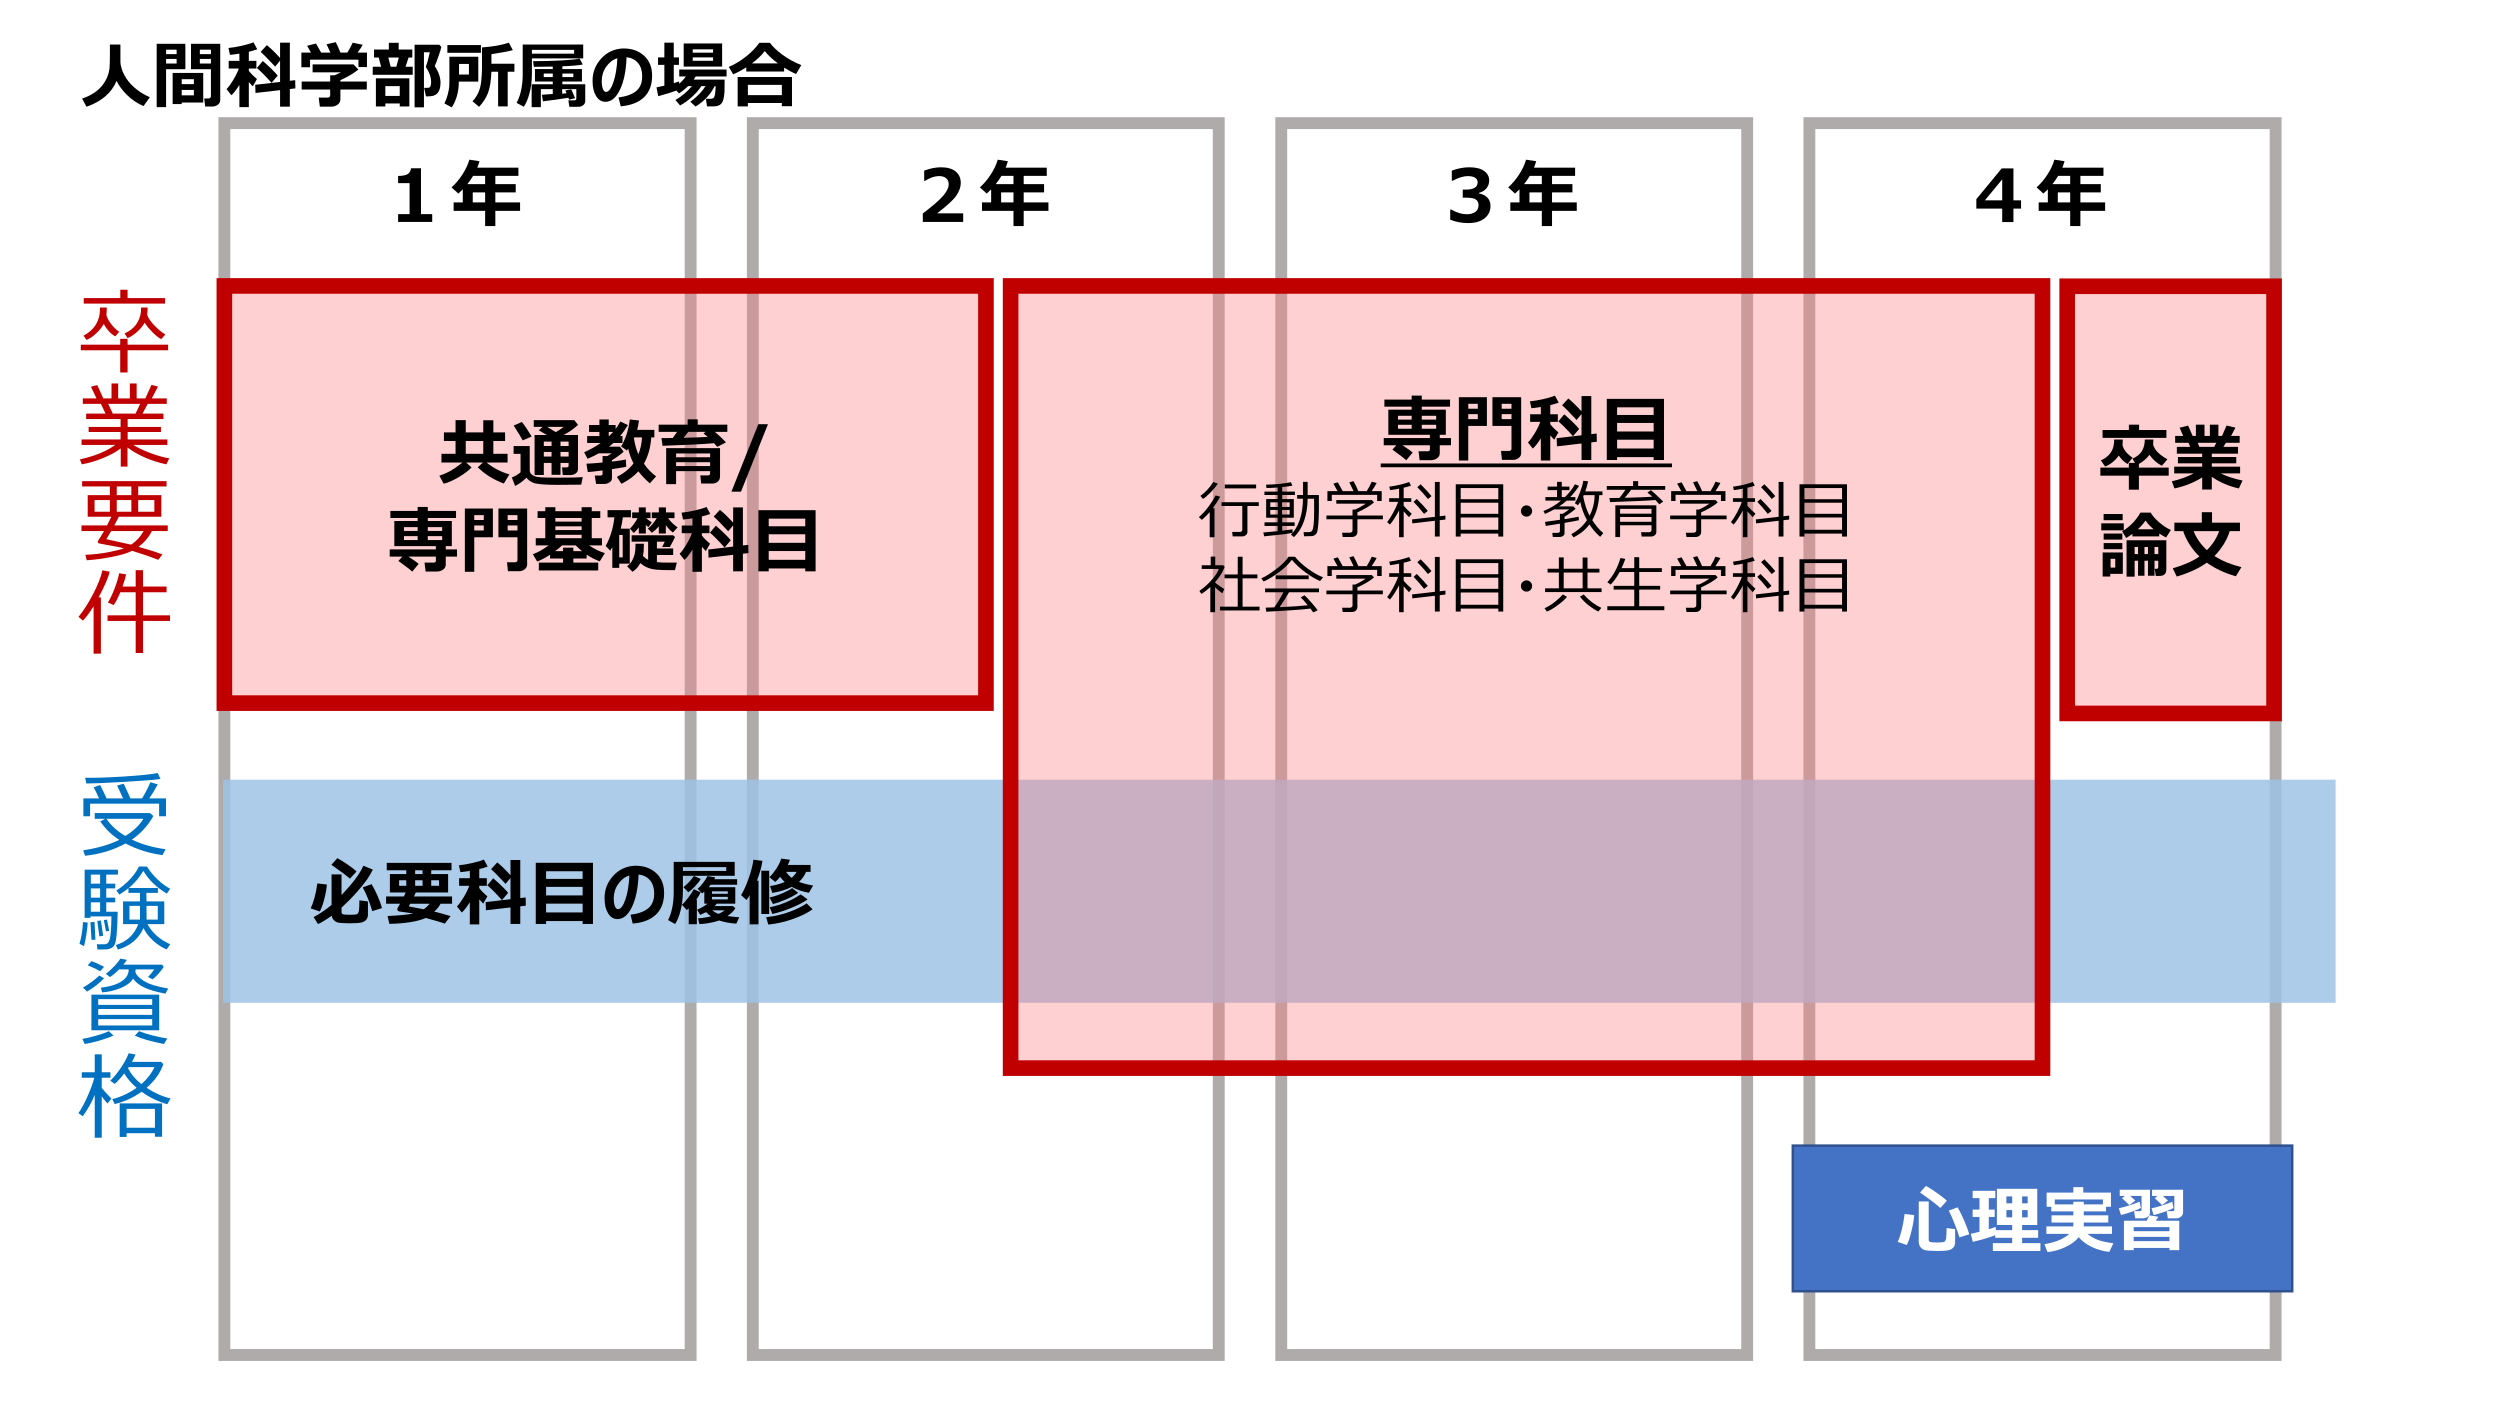 <?xml version="1.0" encoding="UTF-8"?>
<svg xmlns="http://www.w3.org/2000/svg" xmlns:xlink="http://www.w3.org/1999/xlink" width="960pt" height="540pt" viewBox="0 0 960 540" version="1.2">
<defs>
<g>
<symbol overflow="visible" id="glyph0-0">
<path style="stroke:none;" d="M 3.5 0 L 3.5 -20.969 L 24.453 -20.969 L 24.453 0 Z M 5.234 -1.75 L 22.719 -1.75 L 22.719 -19.219 L 5.234 -19.219 Z M 5.234 -1.75 "/>
</symbol>
<symbol overflow="visible" id="glyph0-1">
<path style="stroke:none;" d="M 14.266 -8.516 C 12.316 -3.879 8.469 -0.57 2.719 1.406 L 1.031 -1.703 C 2.852 -2.336 4.414 -3.098 5.719 -3.984 C 7.02 -4.867 8.07 -5.844 8.875 -6.906 C 9.688 -7.969 10.305 -9.051 10.734 -10.156 C 11.172 -11.258 11.441 -12.332 11.547 -13.375 C 11.648 -14.426 11.703 -16.258 11.703 -18.875 L 11.688 -22.469 L 15.734 -22.469 L 15.734 -15.625 C 15.734 -15.145 15.898 -14.32 16.234 -13.156 C 16.566 -12 17.188 -10.727 18.094 -9.344 C 19 -7.969 20.227 -6.648 21.781 -5.391 C 23.344 -4.141 25.098 -3.094 27.047 -2.25 L 24.594 1.172 C 22.133 0.066 20.02 -1.363 18.25 -3.125 C 16.477 -4.883 15.148 -6.68 14.266 -8.516 Z M 14.266 -8.516 "/>
</symbol>
<symbol overflow="visible" id="glyph0-2">
<path style="stroke:none;" d="M 26.109 -1.172 C 26.109 -0.461 25.812 0.129 25.219 0.609 C 24.625 1.086 23.906 1.328 23.062 1.328 L 20.328 1.328 L 19.953 -1.781 L 21.656 -1.781 C 21.875 -1.781 22.07 -1.852 22.25 -2 C 22.438 -2.156 22.531 -2.344 22.531 -2.562 L 22.531 -13.016 L 14.875 -13.016 L 14.875 -22.75 L 26.109 -22.75 Z M 18.281 -18.781 L 22.531 -18.781 L 22.531 -20.516 L 18.281 -20.516 Z M 22.531 -16.938 L 18.281 -16.938 L 18.281 -15.172 L 22.531 -15.172 Z M 12.719 -13.016 L 5.312 -13.016 L 5.312 1.562 L 1.703 1.562 L 1.703 -22.75 L 12.719 -22.75 Z M 9.359 -18.781 L 9.359 -20.516 L 5.312 -20.516 L 5.312 -18.781 Z M 9.359 -15.172 L 9.359 -16.938 L 5.312 -16.938 L 5.312 -15.172 Z M 11.312 -0.219 L 11.312 0.391 L 7.828 0.391 L 7.828 -11.562 L 19.578 -11.562 L 19.578 -0.219 Z M 15.984 -7.281 L 15.984 -9.156 L 11.312 -9.156 L 11.312 -7.281 Z M 11.312 -2.969 L 15.984 -2.969 L 15.984 -5.047 L 11.312 -5.047 Z M 11.312 -2.969 "/>
</symbol>
<symbol overflow="visible" id="glyph0-3">
<path style="stroke:none;" d="M 5.5 -6.969 C 4.383 -5.164 3.359 -3.848 2.422 -3.016 L 0.562 -5.359 C 1.332 -6.129 2.188 -7.289 3.125 -8.844 C 4.07 -10.406 4.789 -11.879 5.281 -13.266 L 1.391 -13.266 L 1.391 -16.203 L 5.5 -16.203 L 5.5 -18.984 C 4.008 -18.742 2.801 -18.586 1.875 -18.516 L 1.312 -21.156 C 2.75 -21.289 4.414 -21.566 6.312 -21.984 C 8.219 -22.398 9.75 -22.852 10.906 -23.344 L 12.359 -20.672 C 11.473 -20.328 10.395 -20.004 9.125 -19.703 L 9.125 -16.203 L 12.031 -16.203 L 12.031 -13.266 L 9.125 -13.266 L 9.125 -12.391 C 9.77 -11.492 10.812 -10.441 12.25 -9.234 L 10.641 -6.422 C 10.148 -6.898 9.645 -7.441 9.125 -8.047 L 9.125 1.562 L 5.5 1.562 Z M 27 -5.641 L 24.875 -5.391 L 24.875 1.375 L 21.125 1.375 L 21.125 -4.969 L 11.688 -3.875 L 11.578 -7.016 L 21.125 -8.125 L 21.125 -16.297 L 19.234 -14 C 16.43 -17.008 14.57 -18.891 13.656 -19.641 L 16.047 -22.25 C 17.555 -21.039 19.25 -19.395 21.125 -17.312 L 21.125 -23.188 L 24.875 -23.188 L 24.875 -8.562 L 26.938 -8.797 Z M 20.219 -10.562 L 17.844 -7.766 C 15.57 -10.328 13.695 -12.227 12.219 -13.469 L 14.484 -16.172 C 17.172 -13.828 19.082 -11.957 20.219 -10.562 Z M 20.219 -10.562 "/>
</symbol>
<symbol overflow="visible" id="glyph0-4">
<path style="stroke:none;" d="M 6.969 -22.859 C 7.457 -22.066 8.117 -20.906 8.953 -19.375 L 12.5 -19.375 C 11.906 -20.738 11.41 -21.805 11.016 -22.578 L 14.531 -23.391 C 14.988 -22.598 15.594 -21.258 16.344 -19.375 L 19 -19.375 C 19.914 -20.852 20.598 -22.125 21.047 -23.188 L 24.906 -22.391 C 24.551 -21.691 23.891 -20.688 22.922 -19.375 L 26.531 -19.375 L 26.531 -13.828 L 23.266 -13.828 L 23.266 -16.672 L 4.672 -16.672 L 4.672 -13.75 L 1.344 -13.75 L 1.344 -19.375 L 5.016 -19.375 C 4.41 -20.5 3.922 -21.379 3.547 -22.016 Z M 16.328 -1.469 C 16.328 -0.633 15.977 0.047 15.281 0.578 C 14.594 1.109 13.766 1.375 12.797 1.375 L 8.438 1.375 L 8 -2.109 L 11.578 -2.109 C 11.742 -2.109 11.922 -2.188 12.109 -2.344 C 12.305 -2.508 12.406 -2.676 12.406 -2.844 L 12.406 -5.203 L 1.453 -5.203 L 1.453 -8.266 L 12.406 -8.266 L 12.406 -10.672 L 14.078 -10.672 C 15.016 -11.055 15.859 -11.438 16.609 -11.812 L 5.656 -11.812 L 5.656 -14.844 L 21.391 -14.844 L 23.234 -12.859 C 21.148 -11.254 18.848 -9.906 16.328 -8.812 L 16.328 -8.266 L 26.469 -8.266 L 26.469 -5.203 L 16.328 -5.203 Z M 16.328 -1.469 "/>
</symbol>
<symbol overflow="visible" id="glyph0-5">
<path style="stroke:none;" d="M 16.141 -10.859 L 0.781 -10.859 L 0.781 -13.953 L 4.016 -13.953 L 3.078 -17.5 L 1.281 -17.5 L 1.281 -20.547 L 6.969 -20.547 L 6.969 -23.141 L 10.75 -23.141 L 10.75 -20.547 L 15.984 -20.547 L 15.984 -17.5 L 14.547 -17.5 L 13.391 -13.953 L 16.141 -13.953 Z M 7.672 -13.953 L 9.844 -13.953 L 10.797 -17.5 L 6.766 -17.5 Z M 27.125 -21.578 C 27.051 -21.047 26.695 -19.867 26.062 -18.047 C 25.426 -16.223 24.938 -14.938 24.594 -14.188 C 26.07 -12.031 26.812 -9.895 26.812 -7.781 C 26.812 -6.852 26.707 -6.051 26.5 -5.375 C 26.289 -4.695 25.977 -4.141 25.562 -3.703 C 25.145 -3.273 24.648 -2.977 24.078 -2.812 C 23.504 -2.645 22.633 -2.562 21.469 -2.562 L 21.234 -2.562 L 20.516 -5.844 L 21.234 -5.844 C 21.898 -5.844 22.289 -5.863 22.406 -5.906 C 22.52 -5.945 22.645 -6.039 22.781 -6.188 C 22.914 -6.344 23.02 -6.582 23.094 -6.906 C 23.164 -7.227 23.203 -7.629 23.203 -8.109 C 23.203 -9.023 23.02 -9.992 22.656 -11.016 C 22.289 -12.047 21.867 -12.875 21.391 -13.5 C 21.273 -13.676 21.219 -13.852 21.219 -14.031 C 21.219 -14.176 21.254 -14.32 21.328 -14.469 C 21.609 -15.008 22.066 -16.688 22.703 -19.5 L 20.453 -19.5 L 20.453 1.625 L 16.859 1.625 L 16.859 -22.391 L 26.359 -22.391 Z M 11.156 0.156 L 5.625 0.156 L 5.625 1.297 L 2 1.297 L 2 -9.5 L 14.844 -9.5 L 14.844 1.297 L 11.156 1.297 Z M 5.625 -2.75 L 11.156 -2.75 L 11.156 -6.516 L 5.625 -6.516 Z M 5.625 -2.75 "/>
</symbol>
<symbol overflow="visible" id="glyph0-6">
<path style="stroke:none;" d="M 24.656 1.266 L 20.969 1.266 L 20.969 -12.031 L 18.391 -12.031 C 18.254 -8.488 17.812 -5.754 17.062 -3.828 C 16.312 -1.91 15.176 -0.156 13.656 1.438 L 11.125 -0.719 C 11.875 -1.426 12.578 -2.426 13.234 -3.719 C 13.891 -5.02 14.312 -6.625 14.5 -8.531 C 14.688 -10.438 14.781 -12.035 14.781 -13.328 L 14.781 -21.375 C 18.895 -21.656 22.332 -22.258 25.094 -23.188 L 26.609 -20.344 C 25.453 -19.957 22.719 -19.438 18.406 -18.781 L 18.406 -15.094 L 27.234 -15.094 L 27.234 -12.031 L 24.656 -12.031 Z M 14.375 -19.312 L 1.484 -19.312 L 1.484 -22.281 L 14.375 -22.281 Z M 13.359 -8.25 L 5.875 -8.25 L 5.875 -7.953 C 5.875 -6.148 5.629 -4.398 5.141 -2.703 C 4.648 -1.016 3.988 0.438 3.156 1.656 L 0.344 0.125 C 0.883 -0.926 1.305 -2.047 1.609 -3.234 C 1.922 -4.422 2.109 -5.367 2.172 -6.078 C 2.234 -6.797 2.266 -7.77 2.266 -9 L 2.266 -17.797 L 13.359 -17.797 Z M 9.766 -10.969 L 9.766 -15.031 L 5.984 -15.031 L 5.953 -10.969 Z M 9.766 -10.969 "/>
</symbol>
<symbol overflow="visible" id="glyph0-7">
<path style="stroke:none;" d="M 25.688 -17.156 L 5.984 -17.156 L 5.984 -11.125 C 5.984 -8.508 5.676 -6.055 5.062 -3.766 C 4.445 -1.484 3.719 0.238 2.875 1.406 L 0.109 -0.078 C 0.93 -1.586 1.523 -3.289 1.891 -5.188 C 2.266 -7.082 2.453 -8.863 2.453 -10.531 L 2.453 -22.469 L 25.688 -22.469 Z M 5.984 -18.969 L 22.188 -18.969 L 22.188 -20.438 L 5.984 -20.438 Z M 19.984 -2.047 C 16.867 -1.523 13.617 -1.066 10.234 -0.672 L 9.812 -3.188 L 14 -3.5 L 14 -5.344 L 9.422 -5.344 L 9.422 1.562 L 5.891 1.562 L 5.891 -7.234 L 14 -7.234 L 14 -8.266 L 7.156 -8.266 L 7.156 -13.047 L 14 -13.047 L 14 -14.016 L 6.75 -13.906 L 6.422 -16.094 C 10.336 -16.094 13.992 -16.188 17.391 -16.375 C 20.785 -16.57 23.086 -16.805 24.297 -17.078 L 25.531 -14.812 C 24.051 -14.5 21.438 -14.27 17.688 -14.125 L 17.688 -13.047 L 25.203 -13.047 L 25.203 -8.266 L 17.688 -8.266 L 17.688 -7.234 L 26.469 -7.234 L 26.469 -0.859 C 26.469 -0.148 26.207 0.406 25.688 0.812 C 25.176 1.227 24.523 1.438 23.734 1.438 L 20.375 1.438 L 19.984 -1.047 L 22.281 -1.047 C 22.789 -1.047 23.047 -1.266 23.047 -1.703 L 23.047 -5.344 L 17.609 -5.344 L 17.609 -3.609 L 19.281 -3.766 C 19.062 -4.305 18.906 -4.66 18.812 -4.828 L 21.078 -5.281 C 21.285 -4.938 21.781 -3.801 22.562 -1.875 L 20.266 -1.312 Z M 14 -11.344 L 10.531 -11.344 L 10.531 -9.984 L 14 -9.984 Z M 21.891 -9.984 L 21.891 -11.344 L 17.688 -11.344 L 17.688 -9.984 Z M 21.891 -9.984 "/>
</symbol>
<symbol overflow="visible" id="glyph0-8">
<path style="stroke:none;" d="M 12.141 1.25 L 11.281 -2.156 C 14.301 -2.551 16.57 -3.379 18.094 -4.641 C 19.613 -5.91 20.375 -7.801 20.375 -10.312 C 20.375 -12.414 19.844 -14.102 18.781 -15.375 C 17.719 -16.645 16.25 -17.391 14.375 -17.609 C 14.207 -12.516 13.375 -8.383 11.875 -5.219 C 10.383 -2.062 8.508 -0.484 6.25 -0.484 C 4.781 -0.484 3.594 -1.219 2.688 -2.688 C 1.781 -4.156 1.328 -6.047 1.328 -8.359 L 1.328 -8.688 C 1.328 -11.844 2.414 -14.629 4.594 -17.047 C 6.77 -19.473 9.516 -20.781 12.828 -20.969 L 13.312 -20.969 C 16.488 -20.969 19.094 -20.031 21.125 -18.156 C 23.164 -16.289 24.188 -13.75 24.188 -10.531 C 24.188 -7.008 23.16 -4.254 21.109 -2.266 C 19.055 -0.273 16.066 0.895 12.141 1.25 Z M 10.844 -17.219 C 9.176 -16.727 7.754 -15.648 6.578 -13.984 C 5.41 -12.328 4.828 -10.441 4.828 -8.328 C 4.828 -7.316 4.969 -6.391 5.25 -5.547 C 5.539 -4.711 5.953 -4.297 6.484 -4.297 C 7.523 -4.297 8.473 -5.539 9.328 -8.031 C 10.18 -10.531 10.688 -13.594 10.844 -17.219 Z M 10.844 -17.219 "/>
</symbol>
<symbol overflow="visible" id="glyph0-9">
<path style="stroke:none;" d="M 7.875 -4.797 C 6.301 -4.203 3.977 -3.484 0.906 -2.641 L 0.219 -6.031 C 1.176 -6.219 2.188 -6.438 3.25 -6.688 L 3.25 -14.672 L 0.828 -14.672 L 0.828 -17.531 L 3.25 -17.531 L 3.25 -23.188 L 6.859 -23.188 L 6.859 -17.531 L 8.859 -17.531 L 8.859 -14.672 L 6.859 -14.672 L 6.859 -7.656 C 7.648 -7.895 8.332 -8.109 8.906 -8.297 L 8.969 -7.406 C 10.062 -8.426 10.922 -9.363 11.547 -10.219 L 8.969 -10.219 L 8.969 -12.891 L 27.141 -12.891 L 27.141 -10.219 L 15.297 -10.219 C 15.016 -9.758 14.754 -9.359 14.516 -9.016 L 26.391 -9.016 C 26.391 -6.766 26.375 -5.211 26.344 -4.359 C 26.312 -3.504 26.18 -2.57 25.953 -1.562 C 25.723 -0.551 25.297 0.172 24.672 0.609 C 24.055 1.047 23.25 1.266 22.25 1.266 L 19.625 1.266 L 19.203 -1.641 L 21.078 -1.641 C 21.453 -1.641 21.785 -1.734 22.078 -1.922 C 22.367 -2.109 22.582 -2.633 22.719 -3.5 C 22.852 -4.363 22.922 -5.367 22.922 -6.516 L 22.562 -6.516 C 21.02 -3.348 18.578 -0.727 15.234 1.344 L 13.219 -0.516 C 15.727 -2.316 17.676 -4.316 19.062 -6.516 L 17.453 -6.516 C 16.566 -5.098 15.332 -3.68 13.75 -2.266 C 12.164 -0.859 10.676 0.195 9.281 0.906 L 7.5 -1.172 C 9.969 -2.617 12.082 -4.398 13.844 -6.516 L 12.359 -6.516 C 11.316 -5.461 10.148 -4.531 8.859 -3.719 Z M 25.438 -14 L 10.672 -14 L 10.672 -22.891 L 25.438 -22.891 Z M 21.953 -19.344 L 21.953 -20.625 L 14.141 -20.625 L 14.141 -19.344 Z M 21.953 -16.234 L 21.953 -17.531 L 14.141 -17.531 L 14.141 -16.234 Z M 21.953 -16.234 "/>
</symbol>
<symbol overflow="visible" id="glyph0-10">
<path style="stroke:none;" d="M 21.281 -12.125 L 6.75 -12.125 L 6.75 -13.734 C 4.938 -12.566 3.254 -11.672 1.703 -11.047 L 0.031 -13.906 C 2.051 -14.719 4.148 -15.957 6.328 -17.625 C 8.516 -19.289 10.328 -21.129 11.766 -23.141 L 15.844 -23.141 C 16.707 -21.867 18.195 -20.422 20.312 -18.797 C 22.438 -17.18 24.957 -15.77 27.875 -14.562 L 25.875 -11.172 C 24.477 -11.742 22.945 -12.551 21.281 -13.594 Z M 8.906 -15.234 L 18.891 -15.234 C 16.734 -16.836 15.051 -18.422 13.844 -19.984 C 12.582 -18.305 10.938 -16.723 8.906 -15.234 Z M 20.406 -0.031 L 7.359 -0.031 L 7.359 1.266 L 3.438 1.266 L 3.438 -10 L 24.297 -10 L 24.297 1.203 L 20.406 1.203 Z M 7.359 -3.047 L 20.406 -3.047 L 20.406 -6.984 L 7.359 -6.984 Z M 7.359 -3.047 "/>
</symbol>
<symbol overflow="visible" id="glyph0-11">
<path style="stroke:none;" d="M 12.219 -1.5 L 9.766 1.453 C 9.336 1.023 7.555 -0.332 4.422 -2.625 L 5.953 -4.297 L 1.094 -4.297 L 1.094 -7.047 L 18.812 -7.047 L 18.812 -8.297 L 2.859 -8.297 L 2.859 -17.969 L 11.812 -17.969 L 11.812 -19.109 L 1.344 -19.109 L 1.344 -21.828 L 11.812 -21.828 L 11.812 -23.359 L 15.703 -23.359 L 15.703 -21.828 L 26.562 -21.828 L 26.562 -19.109 L 15.703 -19.109 L 15.703 -17.969 L 24.938 -17.969 L 24.938 -8.297 L 22.609 -8.297 L 22.609 -7.047 L 26.922 -7.047 L 26.922 -4.297 L 22.609 -4.297 L 22.609 -1.25 C 22.609 -0.414 22.258 0.238 21.562 0.719 C 20.875 1.207 20.062 1.453 19.125 1.453 L 14.875 1.453 L 14.453 -1.984 L 18.031 -1.984 C 18.551 -1.984 18.812 -2.211 18.812 -2.672 L 18.812 -4.297 L 8.25 -4.297 C 10.27 -2.992 11.594 -2.062 12.219 -1.5 Z M 15.703 -14.141 L 21.234 -14.141 L 21.234 -15.609 L 15.703 -15.609 Z M 6.562 -14.141 L 11.812 -14.141 L 11.812 -15.609 L 6.562 -15.609 Z M 11.812 -12.141 L 6.562 -12.141 L 6.562 -10.641 L 11.812 -10.641 Z M 21.234 -12.141 L 15.703 -12.141 L 15.703 -10.641 L 21.234 -10.641 Z M 21.234 -12.141 "/>
</symbol>
<symbol overflow="visible" id="glyph0-12">
<path style="stroke:none;" d="M 25.906 -1.25 C 25.906 -0.531 25.594 0.078 24.969 0.578 C 24.352 1.078 23.633 1.328 22.812 1.328 L 18.531 1.328 L 18.172 -2.109 L 21.328 -2.109 C 21.547 -2.109 21.742 -2.188 21.922 -2.344 C 22.098 -2.5 22.188 -2.688 22.188 -2.906 L 22.188 -11.703 L 14.875 -11.703 L 14.875 -22.75 L 25.906 -22.75 Z M 18.422 -18.328 L 22.188 -18.328 L 22.188 -20.203 L 18.422 -20.203 Z M 22.188 -16.234 L 18.422 -16.234 L 18.422 -14.328 L 22.188 -14.328 Z M 12.75 -11.703 L 5.594 -11.703 L 5.594 1.562 L 1.984 1.562 L 1.984 -22.75 L 12.75 -22.75 Z M 9.25 -18.328 L 9.25 -20.203 L 5.594 -20.203 L 5.594 -18.328 Z M 9.25 -14.328 L 9.25 -16.234 L 5.594 -16.234 L 5.594 -14.328 Z M 9.25 -14.328 "/>
</symbol>
<symbol overflow="visible" id="glyph0-13">
<path style="stroke:none;" d="M 6.75 -5.016 C 4.875 -3.797 3.219 -2.914 1.781 -2.375 L 0.141 -5.203 C 1.93 -5.836 3.953 -6.969 6.203 -8.594 L 1.25 -8.594 L 1.25 -11.344 L 4.906 -11.344 L 4.906 -19.109 L 1.953 -19.109 L 1.953 -21.719 L 4.906 -21.719 L 4.906 -23.266 L 8.781 -23.266 L 8.781 -21.719 L 18.859 -21.719 L 18.859 -23.266 L 22.75 -23.266 L 22.75 -21.719 L 26.031 -21.719 L 26.031 -19.109 L 22.75 -19.109 L 22.75 -11.344 L 26.672 -11.344 L 26.672 -8.594 L 21.719 -8.594 C 23.82 -7.176 25.848 -6.191 27.797 -5.641 L 25.828 -2.453 C 23.848 -3.223 22.172 -4.082 20.797 -5.031 L 20.797 -3.547 L 15.688 -3.547 L 15.688 -1.984 L 25.234 -1.984 L 25.234 1.031 L 2.422 1.031 L 2.422 -1.984 L 11.734 -1.984 L 11.734 -3.547 L 6.75 -3.547 Z M 8.781 -19.109 L 8.781 -17.719 L 18.859 -17.719 L 18.859 -19.109 Z M 8.781 -15.906 L 8.781 -14.469 L 18.859 -14.469 L 18.859 -15.906 Z M 8.781 -12.656 L 8.781 -11.344 L 18.859 -11.344 L 18.859 -12.656 Z M 11.344 -8.594 C 10.602 -7.875 9.719 -7.133 8.688 -6.375 L 11.734 -6.375 L 11.734 -7.719 L 15.688 -7.719 L 15.688 -6.375 L 19.031 -6.375 C 18.145 -7.094 17.332 -7.832 16.594 -8.594 Z M 11.344 -8.594 "/>
</symbol>
<symbol overflow="visible" id="glyph0-14">
<path style="stroke:none;" d="M 20.547 -15.891 C 19.734 -14.941 18.848 -14.117 17.891 -13.422 L 16.328 -15.062 C 17.492 -15.895 18.641 -17.223 19.766 -19.047 L 17.859 -19.047 L 17.859 -21.266 L 20.547 -21.266 L 20.547 -23.188 L 23.281 -23.188 L 23.281 -21.266 L 26.562 -21.266 L 26.562 -19.047 L 24.109 -19.047 C 25.016 -17.742 26.234 -16.562 27.766 -15.5 L 25.953 -13.531 C 24.953 -14.301 24.047 -15.234 23.234 -16.328 L 23.234 -13.156 L 20.547 -13.156 Z M 12.859 -15.484 C 12.148 -14.535 11.516 -13.82 10.953 -13.344 L 9.469 -14.984 C 10.656 -16.254 11.617 -17.609 12.359 -19.047 L 10.312 -19.047 L 10.312 -21.266 L 12.859 -21.266 L 12.859 -23.188 L 15.547 -23.188 L 15.547 -21.266 L 17.359 -21.266 L 17.359 -19.047 L 15.672 -19.047 C 16.191 -18.578 16.922 -18.039 17.859 -17.438 L 16.547 -15.609 C 16.203 -15.867 15.867 -16.141 15.547 -16.422 L 15.547 -13.156 L 12.859 -13.156 Z M 9.391 -1.562 L 5.344 -1.562 L 5.344 0.031 L 2.688 0.031 L 2.688 -7.922 C 2.426 -7.41 2.16 -6.957 1.891 -6.562 L 0.141 -8.375 C 1.898 -11.531 3.02 -15.195 3.5 -19.375 L 0.859 -19.375 L 0.859 -22.141 L 9.844 -22.141 L 9.844 -19.375 L 6.75 -19.375 C 6.551 -17.832 6.273 -16.375 5.922 -15 L 9.391 -15 Z M 6.672 -4.016 L 6.672 -12.578 L 5.344 -12.578 L 5.344 -4.016 Z M 14.812 -9.234 L 14.812 -8.922 C 14.812 -7.004 14.688 -5.562 14.438 -4.594 C 14.988 -3.957 15.656 -3.438 16.438 -3.031 L 16.438 -10.031 L 10.109 -10.031 L 10.109 -12.469 L 26.031 -12.469 L 26.781 -11.812 C 26.301 -10.77 25.641 -9.492 24.797 -7.984 L 21.828 -7.984 C 21.992 -8.297 22.328 -8.977 22.828 -10.031 L 19.812 -10.031 L 19.812 -7.422 L 26.062 -7.422 L 26.062 -4.891 L 19.812 -4.891 L 19.812 -2.156 C 20.926 -2.031 22.473 -1.969 24.453 -1.969 C 25.367 -1.969 26.375 -1.977 27.469 -2 L 26.75 0.922 L 25.188 0.922 C 22.781 0.922 20.898 0.852 19.547 0.719 C 18.203 0.594 17.023 0.305 16.016 -0.141 C 15.016 -0.586 14.156 -1.145 13.438 -1.812 C 12.688 -0.344 11.68 0.773 10.422 1.547 L 8.359 -0.594 C 9.141 -1.145 9.766 -1.832 10.234 -2.656 C 10.711 -3.488 11.055 -4.348 11.266 -5.234 C 11.484 -6.117 11.594 -7.227 11.594 -8.562 C 11.594 -8.801 11.586 -9.023 11.578 -9.234 Z M 14.812 -9.234 "/>
</symbol>
<symbol overflow="visible" id="glyph0-15">
<path style="stroke:none;" d="M 20.859 0.266 L 6.828 0.266 L 6.828 1.375 L 2.859 1.375 L 2.859 -22.109 L 24.828 -22.109 L 24.828 1.375 L 20.859 1.375 Z M 20.859 -15.922 L 20.859 -18.859 L 6.828 -18.859 L 6.828 -15.922 Z M 6.828 -9.578 L 20.859 -9.578 L 20.859 -12.859 L 6.828 -12.859 Z M 6.828 -3.047 L 20.859 -3.047 L 20.859 -6.422 L 6.828 -6.422 Z M 6.828 -3.047 "/>
</symbol>
<symbol overflow="visible" id="glyph0-16">
<path style="stroke:none;" d="M 26.219 -18.297 L 1.703 -18.297 L 1.703 -21.312 L 11.812 -21.312 L 11.812 -23.359 L 15.734 -23.359 L 15.734 -21.312 L 26.219 -21.312 Z M 9.469 -17.641 C 9.457 -16.641 9.426 -15.891 9.375 -15.391 C 9.852 -13.648 11.133 -12.078 13.219 -10.672 L 11.312 -8.25 C 9.977 -9.008 8.852 -10.094 7.938 -11.5 C 6.539 -9.531 4.789 -8.117 2.688 -7.266 L 1.062 -9.641 C 2.113 -10.117 3.016 -10.707 3.766 -11.406 C 4.523 -12.113 5.113 -12.953 5.531 -13.922 C 5.945 -14.891 6.156 -16.129 6.156 -17.641 Z M 15.656 1.594 L 11.797 1.594 L 11.797 -3.766 L 0.859 -3.766 L 0.859 -6.859 L 11.797 -6.859 L 11.797 -8.688 L 14.141 -8.688 L 13.172 -10.312 C 16.336 -11.602 17.922 -14.047 17.922 -17.641 L 21.203 -17.641 C 21.203 -16.672 21.18 -15.984 21.141 -15.578 C 21.691 -13.617 23.516 -11.781 26.609 -10.062 L 24.484 -7.578 C 22.641 -8.492 21.047 -9.898 19.703 -11.797 C 18.617 -10.328 17.27 -9.156 15.656 -8.281 L 15.656 -6.859 L 27.094 -6.859 L 27.094 -3.766 L 15.656 -3.766 Z M 15.656 1.594 "/>
</symbol>
<symbol overflow="visible" id="glyph0-17">
<path style="stroke:none;" d="M 12 -3.109 C 8.707 -1.055 5.156 0.352 1.344 1.125 L 0.344 -1.609 C 3.508 -2.336 6.305 -3.348 8.734 -4.641 L 1.25 -4.641 L 1.25 -7.234 L 12 -7.234 L 12 -8.516 L 2.688 -8.516 L 2.688 -10.953 L 12 -10.953 L 12 -12.234 L 2.266 -12.234 L 2.266 -14.844 L 7.375 -14.844 L 6.75 -16.406 L 1.625 -16.406 L 1.625 -19.031 L 4.703 -19.031 L 3.328 -22.188 L 6.594 -23 L 8.344 -19.031 L 9.578 -19.031 L 9.578 -23.359 L 12.891 -23.359 L 12.891 -19.031 L 14.953 -19.031 L 14.953 -23.359 L 18.219 -23.359 L 18.219 -19.031 L 19.625 -19.031 L 21.359 -23.031 L 24.766 -22.219 L 23.094 -19.031 L 26.391 -19.031 L 26.391 -16.406 L 21.094 -16.406 L 20.156 -14.844 L 25.766 -14.844 L 25.766 -12.234 L 15.688 -12.234 L 15.688 -10.953 L 25.078 -10.953 L 25.078 -8.516 L 15.688 -8.516 L 15.688 -7.234 L 26.562 -7.234 L 26.562 -4.641 L 19.125 -4.641 C 21.289 -3.555 24.082 -2.641 27.5 -1.891 L 26.078 1.141 C 22.191 0.266 18.727 -1.227 15.688 -3.344 L 15.688 1.547 L 12 1.547 Z M 10.281 -16.406 L 10.906 -14.844 L 16.609 -14.844 L 17.438 -16.406 Z M 10.281 -16.406 "/>
</symbol>
<symbol overflow="visible" id="glyph0-18">
<path style="stroke:none;" d="M 17.922 -18.781 L 15.375 -16.016 C 14.531 -16.816 12.16 -18.594 8.266 -21.344 L 10.531 -23.875 C 11.75 -23.238 13.102 -22.406 14.594 -21.375 C 16.082 -20.344 17.191 -19.477 17.922 -18.781 Z M 24.188 -19.5 C 23.426 -17.988 22.641 -16.656 21.828 -15.5 C 21.016 -14.352 19.77 -12.82 18.094 -10.906 C 16.426 -9 14.445 -6.988 12.156 -4.875 L 12.156 -3.188 C 12.156 -2.75 12.348 -2.461 12.734 -2.328 C 13.117 -2.203 14.055 -2.141 15.547 -2.141 C 16.961 -2.141 17.832 -2.234 18.156 -2.422 C 18.477 -2.609 18.703 -3.035 18.828 -3.703 C 18.953 -4.367 19.016 -5.695 19.016 -7.688 L 22.297 -7.266 L 22.297 -2.203 C 22.297 -1.379 22.066 -0.711 21.609 -0.203 C 21.16 0.305 20.516 0.656 19.672 0.844 C 18.828 1.031 17.383 1.125 15.344 1.125 C 14.602 1.125 13.848 1.102 13.078 1.062 C 12.305 1.02 11.68 0.973 11.203 0.922 C 10.734 0.867 10.289 0.711 9.875 0.453 C 9.469 0.191 9.133 -0.117 8.875 -0.484 C 8.625 -0.859 8.457 -1.289 8.375 -1.781 C 6.582 -0.469 4.832 0.602 3.125 1.438 L 1.453 -1.25 C 3.992 -2.633 6.285 -4.203 8.328 -5.953 L 8.328 -17.641 L 12.156 -17.641 L 12.156 -9.75 C 16.5 -14.27 19.285 -18.008 20.516 -20.969 Z M 6.531 -13.766 C 6.414 -12.148 6.086 -10.297 5.547 -8.203 C 5.004 -6.117 4.426 -4.52 3.812 -3.406 L 0.312 -4.609 C 1.508 -7.18 2.359 -10.375 2.859 -14.188 Z M 27.703 -4.719 L 23.953 -3.547 C 22.93 -7.047 21.711 -10.082 20.297 -12.656 L 23.703 -13.906 C 25.523 -10.77 26.859 -7.707 27.703 -4.719 Z M 27.703 -4.719 "/>
</symbol>
<symbol overflow="visible" id="glyph0-19">
<path style="stroke:none;" d="M 22.234 -6.375 C 21.598 -5.207 20.785 -4.207 19.797 -3.375 C 21.453 -2.969 23.547 -2.391 26.078 -1.641 L 23.844 1.266 C 22.988 0.891 20.551 0.16 16.531 -0.922 C 13.426 0.453 8.77 1.207 2.562 1.344 L 1.875 -1.672 C 6.176 -1.859 9.477 -2.176 11.781 -2.625 L 6.484 -3.406 C 5.91 -3.477 5.625 -3.801 5.625 -4.375 C 5.625 -4.52 5.66 -4.656 5.734 -4.781 C 6.047 -5.27 6.359 -5.801 6.672 -6.375 L 1.312 -6.375 L 1.312 -9.188 L 8.141 -9.188 C 8.379 -9.688 8.609 -10.191 8.828 -10.703 L 2.766 -10.703 L 2.766 -17.766 L 9.062 -17.766 L 9.062 -19.234 L 1.562 -19.234 L 1.562 -22.078 L 26.438 -22.078 L 26.438 -19.234 L 18.641 -19.234 L 18.641 -17.766 L 25.125 -17.766 L 25.125 -10.703 L 12.719 -10.703 C 12.551 -10.297 12.32 -9.789 12.031 -9.188 L 26.641 -9.188 L 26.641 -6.375 Z M 12.469 -19.234 L 12.469 -17.766 L 15.312 -17.766 L 15.312 -19.234 Z M 9.062 -15.391 L 6.312 -15.391 L 6.312 -13.266 L 9.062 -13.266 Z M 15.312 -15.391 L 12.469 -15.391 L 12.469 -13.266 L 15.312 -13.266 Z M 21.641 -13.266 L 21.641 -15.391 L 18.641 -15.391 L 18.641 -13.266 Z M 15.734 -4.266 C 16.598 -4.816 17.344 -5.52 17.969 -6.375 L 10.562 -6.375 C 10.332 -5.969 10.141 -5.629 9.984 -5.359 Z M 15.734 -4.266 "/>
</symbol>
<symbol overflow="visible" id="glyph0-20">
<path style="stroke:none;" d="M 25.656 -17.109 L 5.766 -17.109 L 5.766 -11.125 C 5.766 -8.477 5.461 -6.004 4.859 -3.703 C 4.266 -1.41 3.566 0.289 2.766 1.406 L 0.078 -0.109 C 0.785 -1.492 1.32 -3.102 1.688 -4.938 C 2.051 -6.781 2.234 -8.645 2.234 -10.531 L 2.234 -22.469 L 25.656 -22.469 Z M 5.766 -18.969 L 22.406 -18.969 L 22.406 -20.438 L 5.766 -20.438 Z M 12.609 -15.906 C 12.191 -15.133 11.488 -14.223 10.5 -13.172 C 9.508 -12.129 8.625 -11.344 7.844 -10.812 L 5.953 -12.75 C 7.566 -14 8.91 -15.43 9.984 -17.047 Z M 18.844 -6.422 C 18.551 -6.086 18.258 -5.781 17.969 -5.5 L 24.969 -5.5 L 25.906 -4.672 C 25.363 -3.66 24.344 -2.656 22.844 -1.656 C 23.914 -1.477 25.43 -1.328 27.391 -1.203 L 26.281 1.266 C 23.77 1.086 21.586 0.68 19.734 0.047 C 17.348 0.836 14.797 1.301 12.078 1.438 L 11.578 -0.781 C 13.242 -0.875 14.906 -1.133 16.562 -1.562 C 15.812 -2.051 15.188 -2.582 14.688 -3.156 C 13.969 -2.781 13.207 -2.426 12.406 -2.094 L 11.203 -4.109 C 12.535 -4.598 13.883 -5.367 15.25 -6.422 L 13.984 -6.422 L 13.984 -11.031 C 13.711 -10.781 13.441 -10.547 13.172 -10.328 L 11.406 -12.125 C 12.051 -12.645 12.75 -13.391 13.5 -14.359 C 14.25 -15.336 14.816 -16.223 15.203 -17.016 L 18.188 -16.516 C 18.082 -16.273 17.969 -16.039 17.844 -15.812 L 26.594 -15.812 L 26.594 -13.688 L 16.469 -13.688 C 16.281 -13.445 16.008 -13.129 15.656 -12.734 L 25.875 -12.734 L 25.875 -6.422 Z M 16.938 -10.203 L 23 -10.203 L 23 -11.156 L 16.938 -11.156 Z M 23 -9.016 L 16.938 -9.016 L 16.938 -8.047 L 23 -8.047 Z M 19.469 -2.5 C 20.477 -2.926 21.238 -3.375 21.75 -3.844 L 17.062 -3.844 C 17.75 -3.258 18.551 -2.812 19.469 -2.5 Z M 11.125 1.484 L 8 1.484 L 8 -4.609 C 7.75 -4.367 7.504 -4.148 7.266 -3.953 L 5.391 -6 C 6.172 -6.695 7.008 -7.641 7.906 -8.828 C 8.812 -10.023 9.492 -11.066 9.953 -11.953 L 12.594 -10.781 C 12.125 -9.758 11.551 -8.801 10.875 -7.906 L 11.125 -7.906 Z M 11.125 1.484 "/>
</symbol>
<symbol overflow="visible" id="glyph0-21">
<path style="stroke:none;" d="M 18.922 -23.281 C 18.672 -22.551 18.406 -21.891 18.125 -21.297 L 26.828 -21.297 L 26.828 -18.625 L 25.094 -18.625 C 24.562 -17.238 23.66 -15.957 22.391 -14.781 C 23.766 -14.219 25.566 -13.754 27.797 -13.391 L 26.219 -10.594 C 23.645 -11.051 21.438 -11.805 19.594 -12.859 C 17.594 -11.816 15.109 -11.039 12.141 -10.531 L 11.266 -13.188 C 13.328 -13.488 15.207 -14.004 16.906 -14.734 C 16.25 -15.316 15.664 -15.973 15.156 -16.703 C 14.52 -15.941 13.895 -15.289 13.281 -14.75 L 11.016 -16.562 C 11.953 -17.469 12.852 -18.582 13.719 -19.906 C 14.582 -21.227 15.195 -22.5 15.562 -23.719 Z M 19.531 -16.328 C 20.289 -16.91 20.941 -17.676 21.484 -18.625 L 17.422 -18.625 C 18.016 -17.75 18.719 -16.984 19.531 -16.328 Z M 6.828 1.516 L 3.438 1.516 L 3.438 -9.641 C 3.082 -9.004 2.676 -8.398 2.219 -7.828 L 0.156 -9.688 C 1.25 -11.531 2.242 -13.742 3.141 -16.328 C 4.035 -18.922 4.617 -21.238 4.891 -23.281 L 8.359 -22.859 C 7.984 -20.422 7.27 -17.879 6.219 -15.234 L 6.828 -15.234 Z M 10.938 -2.453 L 7.922 -2.453 L 7.922 -19.047 L 10.938 -19.047 Z M 22.078 -10.562 C 20.859 -9.695 19.273 -8.844 17.328 -8 C 15.379 -7.164 13.727 -6.594 12.375 -6.281 L 11.062 -8.781 C 12.77 -9.156 14.477 -9.719 16.188 -10.469 C 17.895 -11.227 19.086 -11.875 19.766 -12.406 Z M 25.688 -8.047 C 24.207 -6.973 22.125 -5.891 19.438 -4.797 C 16.758 -3.703 14.328 -2.922 12.141 -2.453 L 11.156 -5.016 C 15.594 -5.973 19.555 -7.629 23.047 -9.984 Z M 27.609 -4.266 C 25.785 -2.898 23.27 -1.656 20.062 -0.531 C 16.863 0.594 13.707 1.312 10.594 1.625 L 9.766 -1.203 C 13.203 -1.598 16.301 -2.328 19.062 -3.391 C 21.82 -4.461 23.906 -5.504 25.312 -6.516 Z M 27.609 -4.266 "/>
</symbol>
<symbol overflow="visible" id="glyph0-22">
<path style="stroke:none;" d="M 19.156 -18.172 L 16.609 -15.391 C 15.43 -16.535 12.836 -18.52 8.828 -21.344 L 11.094 -23.875 C 12.227 -23.258 13.66 -22.336 15.391 -21.109 C 17.117 -19.879 18.375 -18.898 19.156 -18.172 Z M 22.297 -2.203 C 22.297 -1.379 22.066 -0.711 21.609 -0.203 C 21.16 0.305 20.516 0.656 19.672 0.844 C 18.828 1.031 17.383 1.125 15.344 1.125 C 14.488 1.125 13.555 1.086 12.547 1.016 C 11.547 0.953 10.879 0.867 10.547 0.766 C 10.223 0.672 9.875 0.473 9.5 0.172 C 9.133 -0.117 8.848 -0.484 8.641 -0.922 C 8.43 -1.359 8.328 -1.859 8.328 -2.422 L 8.328 -17.906 L 12.156 -17.906 L 12.156 -3.188 C 12.156 -2.75 12.348 -2.461 12.734 -2.328 C 13.117 -2.203 14.055 -2.141 15.547 -2.141 C 16.961 -2.141 17.832 -2.234 18.156 -2.422 C 18.477 -2.609 18.703 -3.035 18.828 -3.703 C 18.953 -4.367 19.016 -5.695 19.016 -7.688 L 22.297 -7.266 Z M 27.703 -5.281 L 23.953 -4.109 C 23.516 -5.609 22.863 -7.43 22 -9.578 C 21.145 -11.723 20.426 -13.328 19.844 -14.391 L 23.266 -15.641 C 24.055 -14.285 24.91 -12.551 25.828 -10.438 C 26.742 -8.32 27.367 -6.602 27.703 -5.281 Z M 6.594 -12.656 C 6.469 -10.945 6.109 -8.879 5.516 -6.453 C 4.93 -4.023 4.336 -2.266 3.734 -1.172 L 0.25 -2.375 C 1.426 -4.906 2.312 -8.473 2.906 -13.078 Z M 6.594 -12.656 "/>
</symbol>
<symbol overflow="visible" id="glyph0-23">
<path style="stroke:none;" d="M 9.734 -4.938 C 7.68 -4.125 4.812 -3.27 1.125 -2.375 L 0.344 -5.469 L 3.688 -6.266 L 3.688 -11.953 L 1.062 -11.953 L 1.062 -14.781 L 3.688 -14.781 L 3.688 -19.172 L 1.062 -19.172 L 1.062 -21.984 L 9.766 -21.984 L 9.766 -19.172 L 7.266 -19.172 L 7.266 -14.781 L 9.531 -14.781 L 9.531 -11.953 L 7.266 -11.953 L 7.266 -7.25 C 8.348 -7.57 9.223 -7.867 9.891 -8.141 L 10.031 -6.891 L 16.25 -6.891 L 16.25 -8.859 L 10.375 -8.859 L 10.375 -22.75 L 25.875 -22.75 L 25.875 -8.859 L 20.062 -8.859 L 20.062 -6.891 L 26.219 -6.891 L 26.219 -3.953 L 20.062 -3.953 L 20.062 -1.891 L 27.094 -1.891 L 27.094 1.125 L 8.828 1.125 L 8.828 -1.891 L 16.25 -1.891 L 16.25 -3.953 L 9.734 -3.953 Z M 20.062 -17.188 L 22.188 -17.188 L 22.188 -19.844 L 20.062 -19.844 Z M 14.031 -17.188 L 16.25 -17.188 L 16.25 -19.844 L 14.031 -19.844 Z M 16.25 -14.594 L 14.031 -14.594 L 14.031 -11.797 L 16.25 -11.797 Z M 22.188 -14.594 L 20.062 -14.594 L 20.062 -11.797 L 22.188 -11.797 Z M 22.188 -14.594 "/>
</symbol>
<symbol overflow="visible" id="glyph0-24">
<path style="stroke:none;" d="M 13.828 -4.172 C 12.68 -2.723 11.023 -1.477 8.859 -0.438 C 6.703 0.602 4.363 1.27 1.844 1.562 L 0.672 -1.469 C 3.266 -1.969 5.273 -2.547 6.703 -3.203 C 8.141 -3.859 9.305 -4.609 10.203 -5.453 L 1.422 -5.453 L 1.422 -8.328 L 11.766 -8.328 L 11.766 -9.797 L 3.391 -9.797 L 3.391 -12.578 L 11.766 -12.578 L 11.766 -14.078 L 3.297 -14.078 L 3.297 -15.844 L 1.516 -15.844 L 1.516 -21.297 L 11.766 -21.297 L 11.766 -23.391 L 15.594 -23.391 L 15.594 -21.297 L 26.219 -21.297 L 26.219 -15.844 L 24.328 -15.844 L 24.328 -14.078 L 15.766 -14.078 L 15.766 -12.578 L 25.188 -12.578 L 25.188 -9.797 L 15.766 -9.797 L 15.766 -8.328 L 26.609 -8.328 L 26.609 -5.453 L 17.203 -5.453 C 18.367 -4.504 19.641 -3.754 21.016 -3.203 C 22.398 -2.66 24.441 -2.207 27.141 -1.844 L 25.609 1.453 C 23.305 1.242 21.086 0.633 18.953 -0.375 C 16.828 -1.383 15.117 -2.648 13.828 -4.172 Z M 11.766 -16.766 L 11.766 -17.797 L 15.766 -17.797 L 15.766 -16.766 L 23.125 -16.766 L 23.125 -18.672 L 4.641 -18.672 L 4.641 -16.766 Z M 11.766 -16.766 "/>
</symbol>
<symbol overflow="visible" id="glyph0-25">
<path style="stroke:none;" d="M 7.609 -18.25 L 5.359 -16.484 L 2.484 -19.172 L 3.609 -20.016 L 1.625 -20.016 L 1.625 -22.391 L 13.25 -22.391 L 13.25 -13.656 C 13.25 -12.977 12.969 -12.438 12.406 -12.031 C 11.852 -11.625 11.238 -11.422 10.562 -11.422 L 7.578 -11.422 L 7.125 -14.172 L 9.391 -14.172 C 9.797 -14.172 10 -14.359 10 -14.734 L 10 -20.016 L 5.625 -20.016 Z M 20.156 -18.25 L 17.922 -16.484 L 15.047 -19.172 L 16.172 -20.016 L 14.031 -20.016 L 14.031 -22.391 L 25.953 -22.391 L 25.953 -13.766 C 25.953 -13.055 25.68 -12.488 25.141 -12.062 C 24.609 -11.633 23.984 -11.422 23.266 -11.422 L 20.109 -11.422 L 19.656 -14.172 L 21.969 -14.172 C 22.383 -14.172 22.594 -14.359 22.594 -14.734 L 22.594 -20.016 L 18.188 -20.016 Z M 9.734 -15.391 C 9.273 -15.086 8.188 -14.629 6.469 -14.016 C 4.758 -13.41 3.305 -12.969 2.109 -12.688 L 1.281 -15.281 C 2.445 -15.539 3.848 -15.926 5.484 -16.438 C 7.129 -16.957 8.383 -17.422 9.25 -17.828 Z M 22.281 -15.375 C 21.82 -15.062 20.734 -14.598 19.016 -13.984 C 17.305 -13.379 15.848 -12.938 14.641 -12.656 L 13.844 -15.266 C 14.969 -15.492 16.359 -15.875 18.016 -16.406 C 19.68 -16.938 20.941 -17.398 21.797 -17.797 Z M 20.719 -0.047 L 6.984 -0.047 L 6.984 0.797 L 3.25 0.797 L 3.25 -10.484 L 11.953 -10.484 C 12.441 -11.422 12.789 -12.117 13 -12.578 L 16.453 -12.031 L 15.5 -10.484 L 24.484 -10.484 L 24.484 0.797 L 20.719 0.797 Z M 20.719 -6.484 L 20.719 -8.047 L 6.984 -8.047 L 6.984 -6.484 Z M 6.984 -2.672 L 20.719 -2.672 L 20.719 -4.297 L 6.984 -4.297 Z M 6.984 -2.672 "/>
</symbol>
<symbol overflow="visible" id="glyph0-26">
<path style="stroke:none;" d="M 21.078 0 L 7.984 0 L 7.984 -3 L 12.391 -3 L 12.391 -14.906 L 7.984 -14.906 L 7.984 -17.656 C 9.734 -17.676 10.969 -17.922 11.688 -18.391 C 12.406 -18.859 12.828 -19.598 12.953 -20.609 L 16.766 -20.609 L 16.766 -3 L 21.078 -3 Z M 21.078 0 "/>
</symbol>
<symbol overflow="visible" id="glyph0-27">
<path style="stroke:none;" d="M 26.859 -4.25 L 17.359 -4.25 L 17.359 1.594 L 13.438 1.594 L 13.438 -4.25 L 1.344 -4.25 L 1.344 -7.5 L 4.859 -7.5 L 4.859 -12.5 C 4.316 -11.945 3.75 -11.41 3.156 -10.891 L 0.531 -13.266 C 2.082 -14.648 3.473 -16.289 4.703 -18.188 C 5.941 -20.094 6.836 -22 7.391 -23.906 L 11.281 -23.312 C 11.008 -22.383 10.727 -21.562 10.438 -20.844 L 26.219 -20.844 L 26.219 -17.688 L 17.359 -17.688 L 17.359 -14.5 L 25.188 -14.5 L 25.188 -11.344 L 17.359 -11.344 L 17.359 -7.5 L 26.859 -7.5 Z M 8.828 -17.688 C 8.148 -16.562 7.41 -15.5 6.609 -14.5 L 13.438 -14.5 L 13.438 -17.688 Z M 8.688 -7.5 L 13.438 -7.5 L 13.438 -11.344 L 8.688 -11.344 Z M 8.688 -7.5 "/>
</symbol>
<symbol overflow="visible" id="glyph0-28">
<path style="stroke:none;" d="M 22.078 0 L 6.578 0 L 6.578 -3.234 C 10.492 -6.223 13.129 -8.523 14.484 -10.141 C 15.836 -11.766 16.516 -13.203 16.516 -14.453 C 16.516 -15.453 16.188 -16.227 15.531 -16.781 C 14.883 -17.332 13.992 -17.609 12.859 -17.609 C 11.129 -17.609 9.328 -16.992 7.453 -15.766 L 7.109 -15.766 L 7.109 -19.688 C 9.367 -20.551 11.52 -20.984 13.562 -20.984 C 15.988 -20.984 17.859 -20.453 19.172 -19.391 C 20.492 -18.328 21.156 -16.844 21.156 -14.938 C 21.156 -13.457 20.617 -11.895 19.547 -10.25 C 18.484 -8.613 16 -6.301 12.094 -3.312 L 22.078 -3.312 Z M 22.078 0 "/>
</symbol>
<symbol overflow="visible" id="glyph0-29">
<path style="stroke:none;" d="M 6.219 -0.859 L 6.219 -4.734 L 6.656 -4.734 C 8.738 -3.547 10.691 -2.953 12.516 -2.953 C 13.953 -2.953 15.07 -3.25 15.875 -3.844 C 16.688 -4.438 17.094 -5.305 17.094 -6.453 C 17.094 -7.367 16.773 -8.07 16.141 -8.562 C 15.516 -9.062 14.211 -9.312 12.234 -9.312 L 11.031 -9.312 L 11.031 -12.406 L 12.156 -12.406 C 15.219 -12.406 16.75 -13.336 16.75 -15.203 C 16.75 -15.984 16.422 -16.578 15.766 -16.984 C 15.109 -17.391 14.176 -17.594 12.969 -17.594 C 11.332 -17.594 9.422 -17.008 7.234 -15.844 L 6.828 -15.844 L 6.828 -19.688 C 9.141 -20.551 11.363 -20.984 13.5 -20.984 C 16.031 -20.984 17.941 -20.516 19.234 -19.578 C 20.535 -18.648 21.188 -17.422 21.188 -15.891 C 21.188 -14.742 20.828 -13.738 20.109 -12.875 C 19.391 -12.02 18.426 -11.445 17.219 -11.156 L 17.219 -10.953 C 18.594 -10.711 19.68 -10.18 20.484 -9.359 C 21.285 -8.535 21.688 -7.473 21.688 -6.172 C 21.688 -4.172 20.922 -2.566 19.391 -1.359 C 17.859 -0.16 15.789 0.438 13.188 0.438 C 10.656 0.438 8.332 0.004 6.219 -0.859 Z M 4.469 0 Z M 4.469 0 "/>
</symbol>
<symbol overflow="visible" id="glyph0-30">
<path style="stroke:none;" d="M 22.531 -5.125 L 19.609 -5.125 L 19.609 0.047 L 15.297 0.047 L 15.297 -5.125 L 5.359 -5.125 L 5.359 -8.734 L 15.109 -20.562 L 19.609 -20.562 L 19.609 -8.281 L 22.531 -8.281 Z M 15.297 -8.281 L 15.297 -16.344 L 8.641 -8.281 Z M 15.297 -8.281 "/>
</symbol>
<symbol overflow="visible" id="glyph1-0">
<path style="stroke:none;" d="M 3.5 0 L 3.5 -20.984 L 24.484 -20.984 L 24.484 0 Z M 5.25 -1.75 L 22.734 -1.75 L 22.734 -19.234 L 5.25 -19.234 Z M 5.25 -1.75 "/>
</symbol>
<symbol overflow="visible" id="glyph1-1">
<path style="stroke:none;" d="M 12.844 -4.891 C 11.602 -3.609 9.891 -2.328 7.703 -1.047 C 5.516 0.223 3.656 1.023 2.125 1.359 L 0.484 -1.703 C 2.203 -2.316 3.594 -2.922 4.656 -3.516 C 5.727 -4.109 7.297 -5.191 9.359 -6.766 L 1.281 -6.766 L 1.281 -10.125 L 6.688 -10.125 L 6.688 -15.047 L 2.219 -15.047 L 2.219 -18.344 L 6.688 -18.344 L 6.688 -23.047 L 10.609 -23.047 L 10.609 -18.344 L 17.328 -18.344 L 17.328 -23 L 21.203 -23 L 21.203 -18.344 L 25.719 -18.344 L 25.719 -15.047 L 21.203 -15.047 L 21.203 -10.125 L 26.672 -10.125 L 26.672 -6.766 L 18.594 -6.766 C 21.27 -4.629 24.195 -3.117 27.375 -2.234 L 25.234 1.297 C 21.203 -0.223 17.863 -2.312 15.219 -4.969 L 17.203 -6.766 L 10.75 -6.766 Z M 10.609 -10.125 L 17.328 -10.125 L 17.328 -15.047 L 10.609 -15.047 Z M 10.609 -10.125 "/>
</symbol>
<symbol overflow="visible" id="glyph1-2">
<path style="stroke:none;" d="M 22.141 -6.625 L 19.031 -6.625 L 19.031 -2.062 L 15.594 -2.062 L 15.594 -6.625 L 12.625 -6.625 L 12.625 -1.984 L 9.078 -1.984 L 9.078 -17.344 L 13.781 -17.344 C 13.477 -17.531 12.445 -18.133 10.688 -19.156 L 12.172 -20.484 L 8.766 -20.484 L 8.766 -23.047 L 24.344 -23.047 L 25.766 -21.234 C 24.148 -19.742 22.297 -18.445 20.203 -17.344 L 25.75 -17.344 L 25.75 -4.391 C 25.75 -3.609 25.453 -3.004 24.859 -2.578 C 24.266 -2.16 23.523 -1.953 22.641 -1.953 L 22.594 -1.953 L 19.891 -1.984 L 19.625 -4.922 L 21.406 -4.922 C 21.895 -4.922 22.141 -5.145 22.141 -5.594 Z M 13.906 -20.484 L 17.219 -18.469 C 18.258 -19.039 19.285 -19.711 20.297 -20.484 Z M 19.031 -14.828 L 19.031 -13.125 L 22.141 -13.125 L 22.141 -14.828 Z M 15.594 -13.125 L 15.594 -14.828 L 12.625 -14.828 L 12.625 -13.125 Z M 19.031 -9.094 L 22.141 -9.094 L 22.141 -10.844 L 19.031 -10.844 Z M 12.625 -9.094 L 15.594 -9.094 L 15.594 -10.844 L 12.625 -10.844 Z M 7.953 -16.781 L 4.516 -15.281 C 4.148 -16.051 3 -17.945 1.062 -20.969 L 4.188 -22.359 C 5.227 -21.098 6.484 -19.238 7.953 -16.781 Z M 27.594 -1.172 L 26.969 1.734 C 26.82 1.723 26.633 1.719 26.406 1.719 L 17.859 1.797 C 13.816 1.797 10.914 1.598 9.156 1.203 C 7.695 0.711 6.641 0 5.984 -0.938 C 4.555 0.414 3.094 1.469 1.594 2.219 L 0.344 -1.047 C 1.582 -1.516 2.695 -2.172 3.688 -3.016 L 3.688 -10.094 L 1.016 -10.094 L 1.016 -13.094 L 7.219 -13.094 L 7.219 -3.859 C 7.219 -3.336 7.367 -2.883 7.672 -2.5 C 7.973 -2.125 8.426 -1.812 9.031 -1.562 C 9.633 -1.32 10.5 -1.16 11.625 -1.078 C 12.758 -1.004 14.879 -0.969 17.984 -0.969 C 22.941 -0.969 26.145 -1.035 27.594 -1.172 Z M 27.594 -1.172 "/>
</symbol>
<symbol overflow="visible" id="glyph1-3">
<path style="stroke:none;" d="M 25.922 -16.422 C 25.66 -12.555 24.723 -9.195 23.109 -6.344 C 24.41 -4.414 25.973 -2.789 27.797 -1.469 L 25.375 1.203 C 23.664 -0.254 22.203 -1.785 20.984 -3.391 C 19.316 -1.547 17.145 0.051 14.469 1.406 L 12.734 -1.25 C 15.504 -2.688 17.629 -4.422 19.109 -6.453 C 18.191 -8.211 17.504 -10.109 17.047 -12.141 C 16.891 -11.859 16.738 -11.602 16.594 -11.375 L 14.359 -12.953 C 16.117 -15.984 17.227 -19.438 17.688 -23.312 L 21.234 -22.922 C 21.004 -21.473 20.766 -20.273 20.516 -19.328 L 27.109 -19.328 L 27.109 -16.422 Z M 20.969 -9.953 C 21.758 -11.805 22.227 -13.961 22.375 -16.422 L 19.391 -16.422 L 19.266 -16.188 C 19.586 -13.895 20.156 -11.816 20.969 -9.953 Z M 16.312 -5.141 C 15.75 -4.992 13.922 -4.695 10.828 -4.25 L 10.828 -0.812 C 10.828 -0.113 10.52 0.43 9.906 0.828 C 9.301 1.234 8.66 1.438 7.984 1.438 L 4.734 1.438 L 4.219 -1.797 L 6.438 -1.797 C 6.957 -1.797 7.219 -2.008 7.219 -2.438 L 7.219 -3.75 C 4.551 -3.395 2.66 -3.18 1.547 -3.109 L 1.031 -6.344 C 2.281 -6.363 4.344 -6.508 7.219 -6.781 L 7.219 -9.25 L 9 -9.25 L 10.766 -10.312 L 5.781 -10.312 C 4.477 -9.582 3.039 -8.879 1.469 -8.203 L 0.156 -10.719 C 2.719 -11.895 4.828 -13.078 6.484 -14.266 L 1.312 -14.266 L 1.312 -16.953 L 6.016 -16.953 L 6.016 -18.516 L 2.031 -18.516 L 2.031 -21.203 L 6.016 -21.203 L 6.016 -23.312 L 9.594 -23.312 L 9.594 -21.203 L 12.234 -21.203 L 12.234 -19.656 C 12.91 -20.551 13.516 -21.504 14.047 -22.516 L 16.953 -21.172 C 16.035 -19.641 15.047 -18.234 13.984 -16.953 L 14.875 -16.953 L 14.875 -14.266 L 11.391 -14.266 C 10.867 -13.797 10.312 -13.332 9.719 -12.875 L 13.906 -12.875 L 15.328 -10.938 C 14.922 -10.531 14.211 -9.969 13.203 -9.25 C 12.203 -8.531 11.41 -8.004 10.828 -7.672 L 10.828 -7.141 C 13.734 -7.484 15.516 -7.758 16.172 -7.969 Z M 9.594 -16.953 L 9.75 -16.953 C 10.32 -17.492 10.832 -18.016 11.281 -18.516 L 9.594 -18.516 Z M 9.594 -16.953 "/>
</symbol>
<symbol overflow="visible" id="glyph1-4">
<path style="stroke:none;" d="M 6.219 -16.203 C 6.789 -16.953 7.348 -17.738 7.891 -18.562 L 0.812 -18.562 L 0.812 -21.312 L 11.938 -21.312 L 11.938 -23.359 L 15.812 -23.359 L 15.812 -21.312 L 27.172 -21.312 L 27.172 -18.562 L 22.375 -18.562 C 23.969 -17.227 25.398 -15.879 26.672 -14.516 L 23.312 -12.797 C 22.914 -13.254 22.5 -13.723 22.062 -14.203 C 18.039 -13.836 11.453 -13.504 2.297 -13.203 L 1.875 -16.188 C 2.207 -16.176 2.645 -16.172 3.188 -16.172 C 3.977 -16.172 4.988 -16.18 6.219 -16.203 Z M 12.172 -18.562 C 11.66 -17.832 11.082 -17.07 10.438 -16.281 C 14.383 -16.375 17.453 -16.484 19.641 -16.609 C 19.023 -17.16 18.484 -17.609 18.016 -17.953 L 18.875 -18.562 Z M 20.562 -3.469 L 7.5 -3.469 L 7.5 1.516 L 3.688 1.516 L 3.688 -12.312 L 24.375 -12.312 L 24.375 -1.469 C 24.375 -0.602 24.086 0.07 23.516 0.562 C 22.953 1.051 22.211 1.297 21.297 1.297 L 17.125 1.297 L 16.797 -1.844 L 19.703 -1.844 C 20.273 -1.844 20.562 -2.094 20.562 -2.594 Z M 20.562 -8.812 L 20.562 -10.266 L 7.5 -10.266 L 7.5 -8.812 Z M 7.5 -5.422 L 20.562 -5.422 L 20.562 -6.906 L 7.5 -6.906 Z M 7.5 -5.422 "/>
</symbol>
<symbol overflow="visible" id="glyph1-5">
<path style="stroke:none;" d="M 14.797 -21.5 L 4.438 4.406 L 0.766 4.406 L 11.094 -21.5 Z M 14.797 -21.5 "/>
</symbol>
<symbol overflow="visible" id="glyph1-6">
<path style="stroke:none;" d="M 23.469 -14.047 L 13.156 -14.047 L 13.156 -15.031 C 12.332 -14.406 11.535 -13.875 10.766 -13.438 L 9.234 -15.969 C 12.266 -17.844 14.598 -20.25 16.234 -23.188 L 20.203 -23.188 C 20.836 -22 21.938 -20.738 23.5 -19.406 C 25.062 -18.07 26.539 -17.113 27.938 -16.531 L 26.109 -13.625 C 25.359 -13.977 24.477 -14.492 23.469 -15.172 Z M 15.25 -16.781 L 21.328 -16.781 C 19.953 -17.938 18.914 -19.066 18.219 -20.172 C 17.438 -19.023 16.445 -17.895 15.25 -16.781 Z M 9.422 -20.281 L 2.109 -20.281 L 2.109 -22.656 L 9.422 -22.656 Z M 9.859 -16.391 L 1.203 -16.391 L 1.203 -19.078 L 9.859 -19.078 Z M 9.297 -12.812 L 2.125 -12.812 L 2.125 -15.141 L 9.297 -15.141 Z M 17.797 1.062 L 15.328 1.062 L 15.328 -4.703 L 14.016 -4.703 L 14.016 1.406 L 10.922 1.406 L 10.922 -12.562 L 26.188 -12.562 L 26.188 -1.344 C 26.188 0.301 25.316 1.125 23.578 1.125 L 22.141 1.125 L 21.734 -1.609 L 22.438 -1.609 C 22.875 -1.609 23.094 -1.816 23.094 -2.234 L 23.094 -4.703 L 21.656 -4.703 L 21.656 1.062 L 19.141 1.062 L 19.141 -4.703 L 17.797 -4.703 Z M 23.094 -7.266 L 23.094 -9.984 L 21.656 -9.984 L 21.656 -7.266 Z M 17.797 -9.984 L 17.797 -7.266 L 19.141 -7.266 L 19.141 -9.984 Z M 15.328 -7.266 L 15.328 -9.984 L 14.016 -9.984 L 14.016 -7.266 Z M 9.297 -9.141 L 2.125 -9.141 L 2.125 -11.484 L 9.297 -11.484 Z M 9.484 0.344 L 4.672 0.344 L 4.672 1.359 L 1.734 1.359 L 1.734 -7.891 L 9.484 -7.891 Z M 6.578 -2.062 L 6.578 -5.453 L 4.781 -5.453 L 4.781 -2.062 Z M 6.578 -2.062 "/>
</symbol>
<symbol overflow="visible" id="glyph1-7">
<path style="stroke:none;" d="M 22.562 -16.078 C 21.57 -12.723 19.625 -9.539 16.719 -6.531 C 19.539 -4.688 22.988 -3.258 27.062 -2.25 L 24.938 1.266 C 20.57 0.004 16.852 -1.738 13.781 -3.969 C 10.895 -1.863 7.047 -0.082 2.234 1.375 L 0.703 -1.797 C 4.953 -3.023 8.363 -4.535 10.938 -6.328 C 9.344 -7.879 8 -9.555 6.906 -11.359 C 5.82 -13.172 5.094 -14.742 4.719 -16.078 L 1.312 -16.078 L 1.312 -19.328 L 11.859 -19.328 L 11.859 -23.344 L 15.781 -23.344 L 15.781 -19.328 L 26.5 -19.328 L 26.5 -16.078 Z M 13.812 -8.766 C 16.02 -10.992 17.586 -13.43 18.516 -16.078 L 8.703 -16.078 C 9.785 -13.348 11.488 -10.91 13.812 -8.766 Z M 13.812 -8.766 "/>
</symbol>
<symbol overflow="visible" id="glyph2-0">
<path style="stroke:none;" d="M 4.5 0 L 4.5 -27 L 31.5 -27 L 31.5 0 Z M 6.75 -2.25 L 29.25 -2.25 L 29.25 -24.75 L 6.75 -24.75 Z M 6.75 -2.25 "/>
</symbol>
<symbol overflow="visible" id="glyph2-1">
<path style="stroke:none;" d="M 33.5 -24.219 L 2.281 -24.219 L 2.281 -26.344 L 16.312 -26.344 L 16.312 -29.547 L 19.109 -29.547 L 19.109 -26.344 L 33.5 -26.344 Z M 33.609 -12.359 L 32 -10.562 C 31.031 -11.094 29.93 -11.973 28.703 -13.203 C 27.473 -14.43 26.461 -15.66 25.672 -16.891 C 25.023 -15.711 24.082 -14.562 22.844 -13.438 C 21.613 -12.32 20.367 -11.5 19.109 -10.969 L 17.938 -12.766 C 20.207 -13.797 21.859 -15.203 22.891 -16.984 C 23.922 -18.766 24.383 -20.676 24.281 -22.719 L 26.812 -22.719 C 26.801 -21.551 26.738 -20.625 26.625 -19.938 C 27.051 -18.656 28.016 -17.25 29.516 -15.719 C 31.016 -14.195 32.379 -13.078 33.609 -12.359 Z M 15.906 -13.406 L 14.391 -11.625 C 12.66 -12.594 11.176 -14.191 9.938 -16.422 C 9.301 -15.203 8.363 -14.008 7.125 -12.844 C 5.895 -11.676 4.641 -10.816 3.359 -10.266 L 2.188 -11.891 C 6.414 -14.16 8.531 -17.613 8.531 -22.25 L 8.531 -22.719 L 11.125 -22.719 C 11.113 -21.508 11.062 -20.562 10.969 -19.875 C 11.207 -18.82 11.828 -17.645 12.828 -16.344 C 13.836 -15.039 14.863 -14.062 15.906 -13.406 Z M 34.672 -6.297 L 19.109 -6.297 L 19.109 2.219 L 16.281 2.219 L 16.281 -6.297 L 1.141 -6.297 L 1.141 -8.453 L 16.281 -8.453 L 16.281 -10.703 L 19.109 -10.703 L 19.109 -8.453 L 34.672 -8.453 Z M 34.672 -6.297 "/>
</symbol>
<symbol overflow="visible" id="glyph2-2">
<path style="stroke:none;" d="M 1.516 1.5 L 0.812 -0.422 C 6.539 -1.672 11.051 -3.516 14.344 -5.953 L 1.438 -5.953 L 1.438 -8.062 L 16.422 -8.062 L 16.422 -10.922 L 4.156 -10.922 L 4.156 -12.875 L 16.422 -12.875 L 16.422 -15.891 L 3.203 -15.891 L 3.203 -17.984 L 10.656 -17.984 L 8.859 -21.734 L 1.922 -21.734 L 1.922 -23.812 L 7.172 -23.812 L 5.047 -28.297 L 7.469 -28.953 L 9.797 -23.812 L 12.938 -23.812 L 12.938 -29.547 L 15.5 -29.547 L 15.5 -23.812 L 19.984 -23.812 L 19.984 -29.547 L 22.594 -29.547 L 22.594 -23.812 L 25.922 -23.812 L 28.281 -29.016 L 30.781 -28.375 L 28.406 -23.812 L 34.156 -23.812 L 34.156 -21.734 L 26.844 -21.734 L 24.844 -17.984 L 32.875 -17.984 L 32.875 -15.891 L 19.141 -15.891 L 19.141 -12.875 L 31.922 -12.875 L 31.922 -10.922 L 19.141 -10.922 L 19.141 -8.062 L 34.391 -8.062 L 34.391 -5.953 L 21.312 -5.953 C 22.945 -4.91 25.082 -3.891 27.719 -2.891 C 30.363 -1.898 32.832 -1.203 35.125 -0.797 L 33.984 1.5 C 28.078 0.195 23.109 -1.957 19.078 -4.969 L 19.078 2.375 L 16.484 2.375 L 16.484 -4.625 C 14.805 -3.32 12.551 -2.086 9.719 -0.922 C 6.883 0.242 4.148 1.051 1.516 1.5 Z M 11.656 -21.734 L 13.438 -17.984 L 22.172 -17.984 L 23.953 -21.734 Z M 11.656 -21.734 "/>
</symbol>
<symbol overflow="visible" id="glyph2-3">
<path style="stroke:none;" d="M 12.312 -22.688 L 12.312 -26 L 1.656 -26 L 1.656 -28.062 L 34.078 -28.062 L 34.078 -26 L 23.188 -26 L 23.188 -22.688 L 32.062 -22.688 L 32.062 -14.391 L 15.766 -14.391 C 15.484 -13.785 14.898 -12.676 14.016 -11.062 L 34.531 -11.062 L 34.531 -8.875 L 28.422 -8.875 C 27.254 -6.5 25.547 -4.484 23.297 -2.828 C 26.984 -1.805 30.051 -0.836 32.5 0.078 L 30.891 2.156 C 28.035 1.031 24.688 -0.117 20.844 -1.297 C 19.02 -0.367 16.344 0.426 12.812 1.094 C 9.289 1.758 6.16 2.172 3.422 2.328 L 2.906 0.234 C 6.125 0.098 9.098 -0.238 11.828 -0.781 C 14.566 -1.32 16.52 -1.812 17.688 -2.25 C 17.156 -2.414 16.707 -2.535 16.344 -2.609 L 9.984 -3.781 C 8.742 -4.008 8.078 -4.145 7.984 -4.188 C 7.898 -4.227 7.828 -4.305 7.766 -4.422 C 7.711 -4.547 7.688 -4.691 7.688 -4.859 C 7.688 -4.953 7.707 -5.031 7.75 -5.094 C 8.426 -6.094 9.195 -7.352 10.062 -8.875 L 1.406 -8.875 L 1.406 -11.062 L 11.234 -11.062 C 11.859 -12.25 12.406 -13.359 12.875 -14.391 L 3.797 -14.391 L 3.797 -22.688 Z M 14.953 -26 L 14.953 -22.688 L 20.562 -22.688 L 20.562 -26 Z M 12.312 -16.297 L 12.312 -20.781 L 6.438 -20.781 L 6.438 -16.297 Z M 14.953 -20.781 L 14.953 -16.297 L 20.562 -16.297 L 20.562 -20.781 Z M 29.391 -20.781 L 23.188 -20.781 L 23.188 -16.297 L 29.391 -16.297 Z M 20.422 -3.672 C 22.305 -4.816 23.93 -6.551 25.297 -8.875 L 12.797 -8.875 C 12.035 -7.539 11.422 -6.504 10.953 -5.766 C 12.586 -5.422 15.742 -4.723 20.422 -3.672 Z M 20.422 -3.672 "/>
</symbol>
<symbol overflow="visible" id="glyph2-4">
<path style="stroke:none;" d="M 11.422 -10.375 L 11.422 -12.531 L 22.219 -12.531 L 22.219 -21.391 L 16.328 -21.391 C 15.398 -19.141 14.535 -17.488 13.734 -16.438 L 11.562 -17.453 C 12.375 -18.742 13.219 -20.516 14.094 -22.766 C 14.969 -25.016 15.562 -26.988 15.875 -28.688 L 18.547 -28.25 C 18.285 -26.957 17.828 -25.406 17.172 -23.594 L 22.219 -23.594 L 22.219 -29.859 L 25.047 -29.859 L 25.047 -23.594 L 34.078 -23.594 L 34.078 -21.391 L 25.047 -21.391 L 25.047 -12.531 L 35.406 -12.531 L 35.406 -10.375 L 25.047 -10.375 L 25.047 1.938 L 22.219 1.938 L 22.219 -10.375 Z M 6.062 2.203 L 6.062 -16.016 C 4.727 -13.828 3.367 -11.984 1.984 -10.484 L 0.266 -11.922 C 2.266 -14.41 4.145 -17.352 5.906 -20.75 C 7.664 -24.145 8.852 -27.16 9.469 -29.797 L 12.266 -29.281 C 11.641 -26.852 10.207 -23.562 7.969 -19.406 L 8.859 -19.406 L 8.859 2.203 Z M 6.062 2.203 "/>
</symbol>
<symbol overflow="visible" id="glyph2-5">
<path style="stroke:none;" d="M 3.266 -25.609 L 2.828 -27.812 C 6.473 -27.738 11.379 -27.895 17.547 -28.281 C 23.711 -28.664 28.098 -29.113 30.703 -29.625 L 31.734 -27.328 C 29.523 -27.016 24.914 -26.648 17.906 -26.234 C 10.906 -25.816 6.102 -25.609 3.5 -25.609 Z M 8.172 -19.875 C 7.211 -21.988 6.52 -23.41 6.094 -24.141 L 8.562 -25.016 C 9.508 -23.18 10.336 -21.469 11.047 -19.875 L 17.406 -19.875 C 17.363 -19.969 16.594 -21.609 15.094 -24.797 L 17.625 -25.547 C 18.27 -24.18 19.133 -22.289 20.219 -19.875 L 24.656 -19.875 C 25.895 -21.863 26.969 -23.938 27.875 -26.094 L 30.703 -25.281 C 29.547 -23.156 28.457 -21.352 27.438 -19.875 L 33.859 -19.875 L 33.859 -13.016 L 31.219 -13.016 L 31.219 -17.859 L 4.719 -17.859 L 4.719 -13.016 L 2.141 -13.016 L 2.141 -19.875 Z M 18.312 -2.578 C 13.625 -0.016 8.441 1.555 2.766 2.141 L 2.094 0.047 C 7.664 -0.805 12.27 -2.145 15.906 -3.969 C 12.957 -5.852 10.531 -8.223 8.625 -11.078 L 10.578 -12.062 L 6.5 -12.062 L 6.5 -14.25 L 27.703 -14.25 L 29.016 -13.125 C 26.93 -9.414 24.176 -6.395 20.75 -4.062 C 24.469 -2.27 28.789 -1.035 33.719 -0.359 L 32.5 1.906 C 27.32 1.164 22.594 -0.328 18.312 -2.578 Z M 18.234 -5.438 C 21.336 -7.332 23.656 -9.539 25.188 -12.062 L 10.969 -12.062 C 12.676 -9.539 15.098 -7.332 18.234 -5.438 Z M 18.234 -5.438 "/>
</symbol>
<symbol overflow="visible" id="glyph2-6">
<path style="stroke:none;" d="M 23.875 -16.359 L 23.875 -19.641 L 19.453 -19.641 L 19.453 -21.422 C 18.473 -20.629 17.316 -19.812 15.984 -18.969 L 14.797 -20.578 C 16.336 -21.473 17.93 -22.738 19.578 -24.375 C 21.223 -26.02 22.531 -27.816 23.5 -29.766 L 26.562 -29.719 C 27.688 -27.926 29.047 -26.27 30.641 -24.75 C 32.242 -23.238 33.852 -22.062 35.469 -21.219 L 34.188 -19.344 C 30.176 -21.75 27.164 -24.66 25.156 -28.078 C 23.688 -25.555 21.82 -23.363 19.562 -21.5 L 30.75 -21.5 L 30.75 -19.641 L 26.344 -19.641 L 26.375 -16.359 L 33.203 -16.359 L 33.203 -7.625 L 26.766 -7.625 C 28.566 -4.258 31.469 -1.688 35.469 0.094 L 34.125 2.078 C 32.25 1.328 30.488 0.18 28.844 -1.359 C 27.195 -2.898 25.984 -4.492 25.203 -6.141 C 24.41 -4.191 23.16 -2.484 21.453 -1.016 C 19.742 0.441 17.711 1.492 15.359 2.141 L 14.625 0.391 C 18.801 -0.867 21.664 -3.539 23.219 -7.625 L 17.375 -7.625 L 17.375 -16.359 Z M 30.703 -14.641 L 26.375 -14.641 L 26.406 -9.359 L 30.703 -9.359 Z M 23.875 -14.641 L 19.828 -14.641 L 19.828 -9.359 L 23.875 -9.359 Z M 10.922 -12.391 L 15.312 -12.391 C 15.25 -8.598 15.113 -5.676 14.906 -3.625 C 14.695 -1.582 14.438 -0.281 14.125 0.281 C 13.812 0.844 13.398 1.266 12.891 1.547 C 12.379 1.828 11.75 2.004 11 2.078 C 10.812 2.098 9.66 2.109 7.547 2.109 L 7.281 0.094 L 10.094 0.094 L 10.141 0.109 L 10.25 0.109 C 11.312 0.109 12.004 -0.629 12.328 -2.109 C 12.66 -3.586 12.852 -6.414 12.906 -10.594 L 4.859 -10.594 L 4.859 -10.031 L 2.625 -10.031 L 2.625 -28.547 L 15.406 -28.547 L 15.406 -26.656 L 10.922 -26.656 L 10.922 -23.156 L 14.359 -23.156 L 14.359 -21.359 L 10.922 -21.359 L 10.922 -17.797 L 14.359 -17.797 L 14.359 -16 L 10.922 -16 Z M 5 -26.656 L 5 -23.156 L 8.562 -23.156 L 8.562 -26.656 Z M 5 -21.359 L 5 -17.797 L 8.562 -17.797 L 8.562 -21.359 Z M 5 -16 L 5 -12.391 L 8.562 -12.391 L 8.562 -16 Z M 10.812 -4.828 L 10 -9.188 L 11.203 -9.359 L 12.062 -5.047 Z M 8.266 -2.922 L 7.484 -8.844 L 8.859 -9.016 L 9.734 -3.141 Z M 5.25 -1.562 L 4.859 -8.344 L 6.406 -8.516 L 6.766 -1.672 Z M 2.391 0.828 L 0.641 -0.094 C 1.367 -2.426 1.816 -5.191 1.984 -8.391 L 3.797 -8.25 C 3.773 -7.258 3.613 -5.781 3.312 -3.812 C 3.008 -1.852 2.703 -0.305 2.391 0.828 Z M 2.391 0.828 "/>
</symbol>
<symbol overflow="visible" id="glyph2-7">
<path style="stroke:none;" d="M 22.219 -26.266 C 22.188 -25.898 22.145 -25.582 22.094 -25.312 C 22.414 -24.145 23.531 -22.969 25.438 -21.781 C 27.352 -20.594 30.441 -19.641 34.703 -18.922 L 33.641 -16.953 C 30.047 -17.629 27.301 -18.438 25.406 -19.375 C 23.52 -20.312 22.125 -21.426 21.219 -22.719 C 20.344 -21.258 18.742 -20.051 16.422 -19.094 C 14.098 -18.133 11.734 -17.586 9.328 -17.453 L 8.859 -19.25 C 12.203 -19.613 14.816 -20.406 16.703 -21.625 C 18.586 -22.844 19.531 -24.344 19.531 -26.125 L 19.531 -26.266 L 15.844 -26.266 C 14.445 -24.848 13.27 -23.867 12.312 -23.328 L 10.797 -24.578 C 11.867 -25.398 12.941 -26.375 14.016 -27.5 C 15.086 -28.625 15.852 -29.594 16.312 -30.406 L 18.875 -29.938 C 18.352 -29.176 17.891 -28.555 17.484 -28.078 L 32.391 -28.078 L 32.984 -27.172 C 31.629 -25.211 30.207 -23.641 28.719 -22.453 L 26.953 -23.359 C 27.641 -24.016 28.445 -24.984 29.375 -26.266 Z M 8.594 -25.578 C 7.539 -26.211 5.945 -26.969 3.812 -27.844 L 5.25 -29.422 C 6.594 -28.984 8.203 -28.266 10.078 -27.266 Z M 3.562 -17.75 L 1.984 -19.281 C 4.285 -20.613 6.379 -22.156 8.266 -23.906 L 10.078 -22.859 C 8.398 -21.055 6.227 -19.352 3.562 -17.75 Z M 5.219 -2.891 L 5.219 -16.578 L 31.25 -16.578 L 31.25 -2.891 Z M 7.828 -12.641 L 28.562 -12.641 L 28.562 -14.859 L 7.828 -14.859 Z M 7.828 -8.797 L 28.562 -8.797 L 28.562 -11.062 L 7.828 -11.062 Z M 28.562 -7.172 L 7.828 -7.172 L 7.828 -4.75 L 28.562 -4.75 Z M 2.656 2.375 L 1.766 0.422 C 3.242 0.191 5.039 -0.227 7.156 -0.844 C 9.281 -1.457 10.863 -2.023 11.906 -2.547 L 13.688 -0.891 C 12.406 -0.242 10.641 0.398 8.391 1.047 C 6.141 1.691 4.227 2.133 2.656 2.375 Z M 33.078 2.375 C 27.992 1.375 24.273 0.305 21.922 -0.828 L 23.531 -2.547 C 26.688 -1.305 30.297 -0.375 34.359 0.25 Z M 33.078 2.375 "/>
</symbol>
<symbol overflow="visible" id="glyph2-8">
<path style="stroke:none;" d="M 24.484 -15.312 C 21.379 -13.082 17.938 -11.504 14.156 -10.578 L 13.234 -12.469 C 16.566 -13.312 19.68 -14.766 22.578 -16.828 C 20.516 -18.598 18.93 -20.438 17.828 -22.344 C 16.523 -20.645 15.312 -19.305 14.188 -18.328 L 12.469 -19.578 C 13.719 -20.742 15.035 -22.332 16.422 -24.344 C 17.805 -26.352 18.848 -28.27 19.547 -30.094 L 22.156 -29.609 C 21.75 -28.629 21.297 -27.691 20.797 -26.797 L 31.953 -26.797 L 32.844 -25.891 C 31.664 -22.516 29.52 -19.492 26.406 -16.828 C 29.426 -14.828 32.5 -13.461 35.625 -12.734 L 34.344 -10.516 C 30.789 -11.535 27.504 -13.133 24.484 -15.312 Z M 24.406 -18.25 C 26.531 -20.051 28.219 -22.223 29.469 -24.766 L 19.547 -24.766 L 19.266 -24.328 C 20.422 -22.066 22.133 -20.039 24.406 -18.25 Z M 6.297 -13.641 C 5.18 -10.941 3.707 -8.359 1.875 -5.891 L 0.234 -7.109 C 1.328 -8.617 2.5 -10.781 3.75 -13.594 C 5.008 -16.414 5.863 -18.781 6.312 -20.688 L 1.516 -20.688 L 1.516 -22.781 L 6.5 -22.781 L 6.5 -29.688 L 9.188 -29.688 L 9.188 -22.781 L 12.531 -22.781 L 12.531 -20.688 L 9.188 -20.688 L 9.188 -16.766 C 9.957 -15.805 11.195 -14.441 12.906 -12.672 L 11.391 -10.781 C 10.766 -11.445 10.031 -12.367 9.188 -13.547 L 9.188 2.344 L 6.5 2.344 L 6.5 -14.156 Z M 29.609 0.609 L 18.734 0.609 L 18.734 2.047 L 16.078 2.047 L 16.078 -10.844 L 32.359 -10.844 L 32.359 1.969 L 29.609 1.969 Z M 18.734 -1.484 L 29.609 -1.484 L 29.609 -8.75 L 18.734 -8.75 Z M 18.734 -1.484 "/>
</symbol>
<symbol overflow="visible" id="glyph3-0">
<path style="stroke:none;" d="M 3 0 L 3 -18 L 21 -18 L 21 0 Z M 4.5 -1.5 L 19.5 -1.5 L 19.5 -16.5 L 4.5 -16.5 Z M 4.5 -1.5 "/>
</symbol>
<symbol overflow="visible" id="glyph3-1">
<path style="stroke:none;" d="M 1.766 -13.203 L 0.766 -14.375 C 2.641 -15.695 4.297 -17.473 5.734 -19.703 L 7.469 -19.062 C 6.707 -17.938 5.781 -16.816 4.688 -15.703 C 3.602 -14.586 2.629 -13.754 1.766 -13.203 Z M 10.141 -17.234 L 10.141 -18.719 L 22.172 -18.719 L 22.172 -17.234 Z M 4.344 1.516 L 4.344 -8.141 C 3.289 -6.93 2.285 -5.938 1.328 -5.156 L 0.188 -6.219 C 1.426 -7.258 2.645 -8.582 3.844 -10.188 C 5.051 -11.801 5.973 -13.258 6.609 -14.562 L 8.375 -14.062 C 7.664 -12.707 6.711 -11.234 5.516 -9.641 L 6.188 -9.641 L 6.188 1.516 Z M 16.812 1.188 L 13.172 1.188 L 12.969 -0.531 L 15.891 -0.531 C 16.535 -0.531 16.859 -0.801 16.859 -1.344 L 16.859 -10.484 L 8.891 -10.484 L 8.891 -11.953 L 23.188 -11.953 L 23.188 -10.484 L 18.828 -10.484 L 18.828 -0.547 C 18.828 -0.023 18.625 0.391 18.219 0.703 C 17.812 1.023 17.344 1.188 16.812 1.188 Z M 16.812 1.188 "/>
</symbol>
<symbol overflow="visible" id="glyph3-2">
<path style="stroke:none;" d="M 16.578 1.141 L 16.391 -0.453 L 18.25 -0.453 C 18.852 -0.453 19.297 -0.586 19.578 -0.859 C 19.859 -1.141 20.07 -1.852 20.219 -3 C 20.375 -4.145 20.453 -6.035 20.453 -8.672 L 20.422 -13.281 L 17.953 -13.281 C 17.898 -9.945 17.414 -7.023 16.5 -4.516 C 15.594 -2.004 14.316 -0.016 12.672 1.453 L 11.516 0.5 C 12.828 -0.676 13.922 -2.445 14.797 -4.812 C 15.672 -7.188 16.125 -10.008 16.156 -13.281 L 13.922 -13.281 L 13.922 -14.703 L 16.156 -14.703 L 16.156 -19.75 L 17.953 -19.75 L 17.953 -14.703 L 22.266 -14.703 L 22.266 -8.234 C 22.234 -6.43 22.16 -4.844 22.047 -3.469 C 21.93 -2.094 21.797 -1.141 21.641 -0.609 C 21.555 -0.328 21.426 -0.07 21.25 0.156 C 21.07 0.383 20.852 0.578 20.594 0.734 C 20.344 0.891 20.066 1 19.766 1.062 C 19.555 1.102 18.492 1.129 16.578 1.141 Z M 1.266 1.156 L 0.922 -0.312 C 1.922 -0.375 3.754 -0.547 6.422 -0.828 L 6.422 -2.844 L 1.391 -2.844 L 1.391 -4.203 L 6.422 -4.203 L 6.422 -5.969 L 2.016 -5.969 L 2.016 -13.141 L 6.422 -13.141 L 6.422 -14.703 L 1.359 -14.703 L 1.359 -16.016 L 6.422 -16.016 L 6.422 -17.594 C 4.754 -17.457 3.406 -17.391 2.375 -17.391 L 2.172 -17.391 L 1.969 -18.672 C 5.77 -18.766 8.953 -19.082 11.516 -19.625 L 12.125 -18.297 C 11.258 -18.117 9.945 -17.938 8.188 -17.75 L 8.188 -16.016 L 13.062 -16.016 L 13.062 -14.703 L 8.188 -14.703 L 8.188 -13.141 L 12.641 -13.141 L 12.641 -5.969 L 8.188 -5.969 L 8.188 -4.203 L 12.969 -4.203 L 12.969 -2.844 L 8.188 -2.844 L 8.188 -1.031 C 10.238 -1.258 11.566 -1.426 12.172 -1.531 L 12.172 -0.219 C 10.922 0.145 7.285 0.602 1.266 1.156 Z M 11.031 -11.891 L 8.141 -11.891 L 8.141 -10.125 L 11.031 -10.125 Z M 6.484 -11.891 L 3.609 -11.891 L 3.609 -10.125 L 6.484 -10.125 Z M 11.031 -8.969 L 8.141 -8.969 L 8.141 -7.203 L 11.031 -7.203 Z M 6.484 -8.969 L 3.609 -8.969 L 3.609 -7.203 L 6.484 -7.203 Z M 6.484 -8.969 "/>
</symbol>
<symbol overflow="visible" id="glyph3-3">
<path style="stroke:none;" d="M 5.438 -16.188 C 4.75 -17.477 4.219 -18.441 3.844 -19.078 L 5.547 -19.578 C 5.992 -18.797 6.617 -17.664 7.422 -16.188 L 11.594 -16.188 C 11.32 -16.82 10.773 -17.953 9.953 -19.578 L 11.562 -20.031 C 12.344 -18.625 12.961 -17.344 13.422 -16.188 L 16.641 -16.188 C 17.566 -17.688 18.207 -18.895 18.562 -19.812 L 20.469 -19.328 C 19.969 -18.422 19.32 -17.375 18.531 -16.188 L 22.391 -16.188 L 22.391 -12.406 L 20.656 -12.406 L 20.656 -14.75 L 3.219 -14.75 L 3.219 -12.406 L 1.547 -12.406 L 1.547 -16.188 Z M 10.906 1.422 L 7.422 1.422 L 7.172 -0.219 L 10.141 -0.219 C 10.43 -0.219 10.676 -0.301 10.875 -0.469 C 11.082 -0.645 11.188 -0.852 11.188 -1.094 L 11.188 -5.391 L 1.156 -5.391 L 1.156 -6.828 L 11.188 -6.828 L 11.188 -9.141 L 12.266 -9.141 C 13.422 -9.629 14.75 -10.375 16.25 -11.375 L 4.953 -11.375 L 4.953 -12.766 L 18.594 -12.766 L 19.438 -11.859 C 17.863 -10.504 15.738 -9.234 13.062 -8.047 L 13.062 -6.828 L 22.844 -6.828 L 22.844 -5.391 L 13.062 -5.391 L 13.062 -0.453 C 13.062 0.086 12.852 0.535 12.438 0.891 C 12.031 1.242 11.52 1.422 10.906 1.422 Z M 10.906 1.422 "/>
</symbol>
<symbol overflow="visible" id="glyph3-4">
<path style="stroke:none;" d="M 1.562 -3.359 L 0.484 -4.297 C 1.148 -5.086 1.906 -6.258 2.75 -7.812 C 3.594 -9.363 4.25 -10.785 4.719 -12.078 L 1.266 -12.078 L 1.266 -13.484 L 5.078 -13.484 L 5.078 -17.141 C 3.754 -16.879 2.598 -16.688 1.609 -16.562 L 1.297 -17.906 C 4.422 -18.344 6.961 -18.945 8.922 -19.719 L 9.641 -18.297 C 8.91 -18.023 7.973 -17.758 6.828 -17.5 L 6.828 -13.484 L 9.75 -13.484 L 9.75 -12.078 L 6.828 -12.078 L 6.828 -10.562 C 7.422 -9.832 8.453 -8.812 9.922 -7.5 L 8.875 -6.203 C 8.039 -7.055 7.359 -7.812 6.828 -8.469 L 6.828 1.484 L 5.078 1.484 L 5.078 -8.797 C 3.773 -6.379 2.602 -4.566 1.562 -3.359 Z M 10.156 -3.812 L 10.047 -5.328 L 18.812 -6.328 L 18.812 -19.719 L 20.672 -19.719 L 20.672 -6.547 L 22.859 -6.797 L 22.859 -5.281 L 20.672 -5.031 L 20.672 1.25 L 18.812 1.25 L 18.812 -4.812 Z M 16.156 -13.156 C 15.039 -14.562 13.68 -16.078 12.078 -17.703 L 13.344 -18.828 C 15.156 -17.016 16.547 -15.5 17.516 -14.281 Z M 14.672 -7.453 C 12.941 -9.598 11.594 -11.141 10.625 -12.078 L 11.859 -13.188 C 13.879 -11.164 15.289 -9.641 16.094 -8.609 Z M 14.672 -7.453 "/>
</symbol>
<symbol overflow="visible" id="glyph3-5">
<path style="stroke:none;" d="M 19.172 0.109 L 4.719 0.109 L 4.719 1.25 L 2.828 1.25 L 2.828 -18.828 L 21.062 -18.828 L 21.062 1.25 L 19.172 1.25 Z M 19.172 -13.094 L 19.172 -17.375 L 4.719 -17.375 L 4.719 -13.094 Z M 4.719 -7.484 L 19.172 -7.484 L 19.172 -11.75 L 4.719 -11.75 Z M 4.719 -1.359 L 19.172 -1.359 L 19.172 -6.078 L 4.719 -6.078 Z M 4.719 -1.359 "/>
</symbol>
<symbol overflow="visible" id="glyph3-6">
<path style="stroke:none;" d="M 3.844 -8.562 C 3.844 -9.156 4.051 -9.66 4.469 -10.078 C 4.895 -10.504 5.406 -10.719 6 -10.719 C 6.594 -10.719 7.098 -10.504 7.516 -10.078 C 7.941 -9.66 8.156 -9.156 8.156 -8.562 C 8.156 -7.969 7.941 -7.457 7.516 -7.031 C 7.098 -6.613 6.594 -6.406 6 -6.406 C 5.406 -6.406 4.895 -6.613 4.469 -7.031 C 4.051 -7.457 3.844 -7.969 3.844 -8.562 Z M 3.844 -8.562 "/>
</symbol>
<symbol overflow="visible" id="glyph3-7">
<path style="stroke:none;" d="M 18.172 -3.406 C 16.598 -1.32 14.566 0.332 12.078 1.562 L 11.188 0.344 C 13.75 -1.062 15.758 -2.859 17.219 -5.047 C 15.977 -7.328 15.117 -9.672 14.641 -12.078 C 14.391 -11.648 14.098 -11.211 13.766 -10.766 L 12.547 -11.562 C 13.266 -12.695 13.938 -14.098 14.562 -15.766 C 15.188 -17.43 15.613 -18.906 15.844 -20.188 L 17.656 -19.938 C 17.332 -18.469 16.969 -17.188 16.562 -16.094 L 23.172 -16.094 L 23.172 -14.672 L 21.922 -14.672 C 21.742 -11.078 20.852 -7.867 19.25 -5.047 C 20.656 -2.891 22.066 -1.234 23.484 -0.078 L 22.281 1.359 C 20.727 0.016 19.359 -1.57 18.172 -3.406 Z M 18.219 -6.75 C 19.5 -9.27 20.141 -11.906 20.141 -14.656 L 15.969 -14.656 L 15.766 -14.188 C 16.328 -11.219 17.145 -8.738 18.219 -6.75 Z M 1.391 -2.828 L 1.109 -4.391 C 2.316 -4.523 4.223 -4.789 6.828 -5.188 L 6.828 -7.5 L 7.906 -7.5 C 8.406 -7.758 9.234 -8.316 10.391 -9.172 L 4.594 -9.172 C 3.539 -8.578 2.367 -8 1.078 -7.438 L 0.516 -8.562 C 3.078 -9.594 5.305 -10.91 7.203 -12.516 L 7.266 -12.562 L 1.25 -12.562 L 1.25 -13.906 L 5.734 -13.906 L 5.734 -16.578 L 2.109 -16.578 L 2.109 -17.938 L 5.734 -17.938 L 5.734 -19.766 L 7.531 -19.766 L 7.531 -17.938 L 10.484 -17.938 L 10.484 -16.578 L 7.531 -16.578 L 7.531 -13.906 L 8.75 -13.906 C 10.375 -15.469 11.656 -17.109 12.594 -18.828 L 14.188 -18.219 C 13.281 -16.789 12.148 -15.352 10.797 -13.906 L 12.766 -13.906 L 12.766 -12.562 L 9.453 -12.562 C 8.598 -11.789 7.629 -11.051 6.547 -10.344 L 11.938 -10.344 L 12.859 -9.453 C 12.617 -9.16 11.957 -8.629 10.875 -7.859 C 9.801 -7.086 9.047 -6.594 8.609 -6.375 L 8.609 -5.438 C 11.316 -5.863 13.125 -6.176 14.031 -6.375 L 14.109 -5.031 C 13.453 -4.852 11.617 -4.508 8.609 -4 L 8.609 -0.062 C 8.609 0.395 8.41 0.754 8.016 1.016 C 7.629 1.285 7.203 1.422 6.734 1.422 L 4.094 1.422 L 3.906 -0.172 L 5.938 -0.172 C 6.531 -0.172 6.828 -0.422 6.828 -0.922 L 6.828 -3.703 Z M 1.391 -2.828 "/>
</symbol>
<symbol overflow="visible" id="glyph3-8">
<path style="stroke:none;" d="M 5.672 -13.594 C 6.473 -14.57 7.25 -15.609 8 -16.703 L 0.812 -16.703 L 0.812 -18.172 L 10.922 -18.172 L 10.922 -20.031 L 12.859 -20.031 L 12.859 -18.172 L 23.266 -18.172 L 23.266 -16.703 L 10.156 -16.703 C 9.57 -15.836 8.758 -14.816 7.719 -13.641 C 12.562 -13.754 16.07 -13.891 18.25 -14.047 C 17.57 -14.703 16.969 -15.238 16.438 -15.656 L 17.781 -16.578 C 18.695 -15.828 20.27 -14.359 22.5 -12.172 L 20.984 -11.141 C 20.609 -11.609 20.117 -12.156 19.516 -12.781 C 17.191 -12.562 11.383 -12.297 2.094 -11.984 L 1.844 -13.547 C 2.789 -13.547 4.066 -13.562 5.672 -13.594 Z M 18 -3.078 L 5.938 -3.078 L 5.938 1.438 L 4.109 1.438 L 4.109 -10.734 L 19.859 -10.734 L 19.859 -0.5 C 19.859 0.02 19.645 0.441 19.219 0.766 C 18.789 1.086 18.297 1.25 17.734 1.25 L 14.203 1.25 L 14 -0.422 L 16.969 -0.422 C 17.656 -0.422 18 -0.691 18 -1.234 Z M 18 -7.547 L 18 -9.391 L 5.938 -9.391 L 5.938 -7.547 Z M 5.938 -4.422 L 18 -4.422 L 18 -6.25 L 5.938 -6.25 Z M 5.938 -4.422 "/>
</symbol>
<symbol overflow="visible" id="glyph3-9">
<path style="stroke:none;" d="M 4.578 1.484 L 4.578 -8.156 C 3.441 -7.102 2.301 -6.223 1.156 -5.516 L 0.375 -6.688 C 2.02 -7.801 3.551 -9.148 4.969 -10.734 C 6.395 -12.316 7.359 -13.781 7.859 -15.125 L 1.281 -15.125 L 1.281 -16.531 L 4.734 -16.531 L 4.734 -19.844 L 6.469 -19.844 L 6.469 -16.531 L 9.531 -16.531 L 10.094 -15.906 C 9.352 -13.926 8.125 -11.961 6.406 -10.016 L 6.406 -9.922 C 7.344 -9.066 8.523 -8.223 9.953 -7.391 L 9.188 -5.766 C 8.195 -6.473 7.27 -7.238 6.406 -8.062 L 6.406 1.484 Z M 8.312 0.828 L 8.312 -0.641 L 15.109 -0.641 L 15.109 -11.516 L 10.047 -11.516 L 10.047 -12.984 L 15.109 -12.984 L 15.109 -19.797 L 16.969 -19.797 L 16.969 -12.984 L 22.656 -12.984 L 22.656 -11.516 L 16.969 -11.516 L 16.969 -0.641 L 23.484 -0.641 L 23.484 0.828 Z M 8.312 0.828 "/>
</symbol>
<symbol overflow="visible" id="glyph3-10">
<path style="stroke:none;" d="M 22.719 -10.469 C 21 -11.195 19.109 -12.32 17.047 -13.844 C 14.984 -15.363 13.266 -16.957 11.891 -18.625 C 10.734 -17.051 9.082 -15.461 6.938 -13.859 C 4.801 -12.254 2.836 -11.066 1.047 -10.297 L 0.172 -11.516 C 1.648 -12.141 3.531 -13.305 5.812 -15.016 C 8.102 -16.723 9.695 -18.32 10.594 -19.812 L 13.062 -19.812 C 14.312 -18.27 15.953 -16.75 17.984 -15.25 C 20.016 -13.758 21.984 -12.641 23.891 -11.891 Z M 5.703 -11.188 L 5.703 -12.625 L 18.359 -12.625 L 18.359 -11.188 Z M 2.078 1.312 L 1.828 -0.266 C 2.66 -0.273 3.766 -0.305 5.141 -0.359 C 6.359 -2.047 7.523 -3.977 8.641 -6.156 L 1.609 -6.156 L 1.609 -7.609 L 22.312 -7.609 L 22.312 -6.156 L 10.797 -6.156 C 9.617 -4.082 8.414 -2.176 7.188 -0.438 C 12.07 -0.656 15.676 -0.898 18 -1.172 C 16.883 -2.535 15.984 -3.547 15.297 -4.203 L 16.766 -5 C 17.422 -4.406 18.289 -3.484 19.375 -2.234 C 20.469 -0.984 21.281 0.008 21.812 0.75 L 20.109 1.578 C 19.848 1.191 19.488 0.703 19.031 0.109 C 17.531 0.305 14.852 0.535 11 0.797 C 7.156 1.055 4.18 1.227 2.078 1.312 Z M 2.078 1.312 "/>
</symbol>
<symbol overflow="visible" id="glyph3-11">
<path style="stroke:none;" d="M 1.141 -6.234 L 1.141 -7.672 L 6.422 -7.672 L 6.422 -13.75 L 2.094 -13.75 L 2.094 -15.188 L 6.422 -15.188 L 6.422 -19.547 L 8.281 -19.547 L 8.281 -15.188 L 15.547 -15.188 L 15.547 -19.5 L 17.422 -19.5 L 17.422 -15.188 L 22 -15.188 L 22 -13.75 L 17.422 -13.75 L 17.422 -7.672 L 22.828 -7.672 L 22.828 -6.234 Z M 8.281 -7.672 L 15.547 -7.672 L 15.547 -13.75 L 8.281 -13.75 Z M 1.812 1.25 L 0.938 -0.031 C 2.363 -0.656 3.758 -1.531 5.125 -2.656 C 6.488 -3.781 7.426 -4.672 7.938 -5.328 L 9.547 -4.391 C 8.734 -3.398 7.52 -2.312 5.906 -1.125 C 4.301 0.051 2.938 0.844 1.812 1.25 Z M 21.594 1.219 C 20.562 0.77 19.395 0.047 18.094 -0.953 C 16.789 -1.953 15.594 -3.125 14.5 -4.469 L 15.953 -5.328 C 17.867 -3.109 20.133 -1.383 22.75 -0.156 Z M 21.594 1.219 "/>
</symbol>
<symbol overflow="visible" id="glyph3-12">
<path style="stroke:none;" d="M 1.031 0.734 L 1.031 -0.812 L 11.375 -0.812 L 11.375 -7.172 L 3.453 -7.172 L 3.453 -8.625 L 11.375 -8.625 L 11.375 -13.953 L 5.766 -13.953 C 4.691 -11.973 3.547 -10.363 2.328 -9.125 L 1.031 -10 C 3.32 -12.539 5.004 -15.648 6.078 -19.328 L 7.938 -18.969 C 7.508 -17.738 7.031 -16.555 6.5 -15.422 L 11.375 -15.422 L 11.375 -19.625 L 13.281 -19.625 L 13.281 -15.422 L 21.969 -15.422 L 21.969 -13.953 L 13.281 -13.953 L 13.281 -8.625 L 21.312 -8.625 L 21.312 -7.172 L 13.281 -7.172 L 13.281 -0.812 L 22.922 -0.812 L 22.922 0.734 Z M 1.031 0.734 "/>
</symbol>
</g>
</defs>
<g id="surface1">
<rect x="0" y="0" width="960" height="540" style="fill:rgb(100%,100%,100%);fill-opacity:1;stroke:none;"/>
<g style="fill:rgb(0%,0%,0%);fill-opacity:1;">
  <use xlink:href="#glyph0-1" x="30.504" y="39.58"/>
  <use xlink:href="#glyph0-2" x="58.464" y="39.58"/>
  <use xlink:href="#glyph0-3" x="86.424" y="39.58"/>
  <use xlink:href="#glyph0-4" x="114.384" y="39.58"/>
  <use xlink:href="#glyph0-5" x="142.344" y="39.58"/>
  <use xlink:href="#glyph0-6" x="170.304" y="39.58"/>
  <use xlink:href="#glyph0-7" x="198.264" y="39.58"/>
  <use xlink:href="#glyph0-8" x="226.224" y="39.58"/>
  <use xlink:href="#glyph0-9" x="251.863" y="39.58"/>
  <use xlink:href="#glyph0-10" x="279.823" y="39.58"/>
</g>
<path style="fill-rule:evenodd;fill:rgb(100%,100%,100%);fill-opacity:1;stroke-width:4.56;stroke-linecap:butt;stroke-linejoin:miter;stroke:rgb(68.599%,67.099%,67.099%);stroke-opacity:1;stroke-miterlimit:10;" d="M 86.16 19.68 L 265.199 19.68 L 265.199 492.719 L 86.16 492.719 Z M 86.16 19.68 " transform="matrix(1,0,0,-1,0,540)"/>
<path style="fill-rule:evenodd;fill:rgb(100%,100%,100%);fill-opacity:1;stroke-width:4.56;stroke-linecap:butt;stroke-linejoin:miter;stroke:rgb(68.599%,67.099%,67.099%);stroke-opacity:1;stroke-miterlimit:10;" d="M 289.078 19.68 L 468 19.68 L 468 492.719 L 289.078 492.719 Z M 289.078 19.68 " transform="matrix(1,0,0,-1,0,540)"/>
<path style="fill-rule:evenodd;fill:rgb(100%,100%,100%);fill-opacity:1;stroke-width:4.56;stroke-linecap:butt;stroke-linejoin:miter;stroke:rgb(68.599%,67.099%,67.099%);stroke-opacity:1;stroke-miterlimit:10;" d="M 492 19.68 L 670.922 19.68 L 670.922 492.719 L 492 492.719 Z M 492 19.68 " transform="matrix(1,0,0,-1,0,540)"/>
<path style="fill-rule:evenodd;fill:rgb(100%,48.599%,50.2%);fill-opacity:0.353;stroke-width:6;stroke-linecap:butt;stroke-linejoin:miter;stroke:rgb(75.299%,0%,0%);stroke-opacity:1;stroke-miterlimit:10;" d="M 86.16 270 L 378.602 270 L 378.602 430.199 L 86.16 430.199 Z M 86.16 270 " transform="matrix(1,0,0,-1,0,540)"/>
<g style="fill:rgb(0%,0%,0%);fill-opacity:1;">
  <use xlink:href="#glyph1-1" x="168.24" y="184.39"/>
  <use xlink:href="#glyph1-2" x="196.2" y="184.39"/>
  <use xlink:href="#glyph1-3" x="224.16" y="184.39"/>
  <use xlink:href="#glyph1-4" x="252.12" y="184.39"/>
</g>
<g style="fill:rgb(0%,0%,0%);fill-opacity:1;">
  <use xlink:href="#glyph1-5" x="280.1" y="184.39"/>
</g>
<g style="fill:rgb(0%,0%,0%);fill-opacity:1;">
  <use xlink:href="#glyph0-11" x="148.56" y="218.02"/>
  <use xlink:href="#glyph0-12" x="176.52" y="218.02"/>
  <use xlink:href="#glyph0-13" x="204.48" y="218.02"/>
  <use xlink:href="#glyph0-14" x="232.44" y="218.02"/>
  <use xlink:href="#glyph0-3" x="260.4" y="218.02"/>
  <use xlink:href="#glyph0-15" x="288.36" y="218.02"/>
</g>
<path style="fill-rule:evenodd;fill:rgb(100%,100%,100%);fill-opacity:1;stroke-width:4.56;stroke-linecap:butt;stroke-linejoin:miter;stroke:rgb(68.599%,67.099%,67.099%);stroke-opacity:1;stroke-miterlimit:10;" d="M 694.801 19.68 L 873.84 19.68 L 873.84 492.719 L 694.801 492.719 Z M 694.801 19.68 " transform="matrix(1,0,0,-1,0,540)"/>
<path style="fill-rule:evenodd;fill:rgb(100%,48.599%,50.2%);fill-opacity:0.357;stroke-width:6;stroke-linecap:butt;stroke-linejoin:miter;stroke:rgb(75.299%,0%,0%);stroke-opacity:1;stroke-miterlimit:10;" d="M 793.801 266.039 L 873.238 266.039 L 873.238 430.078 L 793.801 430.078 Z M 793.801 266.039 " transform="matrix(1,0,0,-1,0,540)"/>
<g style="fill:rgb(0%,0%,0%);fill-opacity:1;">
  <use xlink:href="#glyph0-16" x="805.68" y="186.43"/>
  <use xlink:href="#glyph0-17" x="833.64" y="186.43"/>
</g>
<g style="fill:rgb(0%,0%,0%);fill-opacity:1;">
  <use xlink:href="#glyph1-6" x="805.68" y="220.03"/>
  <use xlink:href="#glyph1-7" x="833.64" y="220.03"/>
</g>
<g style="fill:rgb(75.299%,0%,0%);fill-opacity:1;">
  <use xlink:href="#glyph2-1" x="29.88" y="140.81"/>
</g>
<g style="fill:rgb(75.299%,0%,0%);fill-opacity:1;">
  <use xlink:href="#glyph2-2" x="29.88" y="176.81"/>
</g>
<g style="fill:rgb(75.299%,0%,0%);fill-opacity:1;">
  <use xlink:href="#glyph2-3" x="29.88" y="212.81"/>
</g>
<g style="fill:rgb(75.299%,0%,0%);fill-opacity:1;">
  <use xlink:href="#glyph2-4" x="29.88" y="248.81"/>
</g>
<path style=" stroke:none;fill-rule:evenodd;fill:rgb(61.6%,76.5%,90.199%);fill-opacity:0.851;" d="M 85.68 385.078 L 896.879 385.078 L 896.879 299.398 L 85.68 299.398 Z M 85.68 385.078 "/>
<g style="fill:rgb(0%,43.9%,75.299%);fill-opacity:1;">
  <use xlink:href="#glyph2-5" x="29.88" y="326.47"/>
</g>
<g style="fill:rgb(0%,43.9%,75.299%);fill-opacity:1;">
  <use xlink:href="#glyph2-6" x="29.88" y="362.494"/>
</g>
<g style="fill:rgb(0%,43.9%,75.299%);fill-opacity:1;">
  <use xlink:href="#glyph2-7" x="29.88" y="398.518"/>
</g>
<g style="fill:rgb(0%,43.9%,75.299%);fill-opacity:1;">
  <use xlink:href="#glyph2-8" x="29.88" y="434.542"/>
</g>
<path style="fill-rule:evenodd;fill:rgb(100%,48.599%,50.2%);fill-opacity:0.357;stroke-width:6;stroke-linecap:butt;stroke-linejoin:miter;stroke:rgb(75.299%,0%,0%);stroke-opacity:1;stroke-miterlimit:10;" d="M 388.078 129.84 L 784.32 129.84 L 784.32 430.199 L 388.078 430.199 Z M 388.078 129.84 " transform="matrix(1,0,0,-1,0,540)"/>
<g style="fill:rgb(0%,0%,0%);fill-opacity:1;">
  <use xlink:href="#glyph0-11" x="530.26" y="175.27"/>
  <use xlink:href="#glyph0-12" x="558.22" y="175.27"/>
  <use xlink:href="#glyph0-3" x="586.18" y="175.27"/>
  <use xlink:href="#glyph0-15" x="614.14" y="175.27"/>
</g>
<path style=" stroke:none;fill-rule:evenodd;fill:rgb(0%,0%,0%);fill-opacity:1;" d="M 530.191 177.98 L 642.031 177.98 L 642.031 179.422 L 530.191 179.422 Z M 530.191 177.98 "/>
<g style="fill:rgb(0%,0%,0%);fill-opacity:1;">
  <use xlink:href="#glyph3-1" x="460.18" y="204.79"/>
  <use xlink:href="#glyph3-2" x="484.18" y="204.79"/>
  <use xlink:href="#glyph3-3" x="508.18" y="204.79"/>
  <use xlink:href="#glyph3-4" x="532.18" y="204.79"/>
  <use xlink:href="#glyph3-5" x="556.18" y="204.79"/>
  <use xlink:href="#glyph3-6" x="580.18" y="204.79"/>
  <use xlink:href="#glyph3-7" x="592.18" y="204.79"/>
  <use xlink:href="#glyph3-8" x="616.18" y="204.79"/>
  <use xlink:href="#glyph3-3" x="640.18" y="204.79"/>
  <use xlink:href="#glyph3-4" x="664.18" y="204.79"/>
  <use xlink:href="#glyph3-5" x="688.18" y="204.79"/>
</g>
<g style="fill:rgb(0%,0%,0%);fill-opacity:1;">
  <use xlink:href="#glyph3-9" x="460.18" y="233.59"/>
  <use xlink:href="#glyph3-10" x="484.18" y="233.59"/>
  <use xlink:href="#glyph3-3" x="508.18" y="233.59"/>
  <use xlink:href="#glyph3-4" x="532.18" y="233.59"/>
  <use xlink:href="#glyph3-5" x="556.18" y="233.59"/>
  <use xlink:href="#glyph3-6" x="580.18" y="233.59"/>
  <use xlink:href="#glyph3-11" x="592.18" y="233.59"/>
  <use xlink:href="#glyph3-12" x="616.18" y="233.59"/>
  <use xlink:href="#glyph3-3" x="640.18" y="233.59"/>
  <use xlink:href="#glyph3-4" x="664.18" y="233.59"/>
  <use xlink:href="#glyph3-5" x="688.18" y="233.59"/>
</g>
<g style="fill:rgb(0%,0%,0%);fill-opacity:1;">
  <use xlink:href="#glyph0-18" x="118.99" y="353.42"/>
  <use xlink:href="#glyph0-19" x="146.95" y="353.42"/>
  <use xlink:href="#glyph0-3" x="174.91" y="353.42"/>
  <use xlink:href="#glyph0-15" x="202.87" y="353.42"/>
  <use xlink:href="#glyph0-8" x="230.83" y="353.42"/>
  <use xlink:href="#glyph0-20" x="256.469" y="353.42"/>
  <use xlink:href="#glyph0-21" x="284.429" y="353.42"/>
</g>
<path style="fill-rule:evenodd;fill:rgb(26.7%,44.699%,76.9%);fill-opacity:1;stroke-width:0.96;stroke-linecap:butt;stroke-linejoin:miter;stroke:rgb(18.399%,32.199%,56.099%);stroke-opacity:1;stroke-miterlimit:10;" d="M 688.441 44.16 L 880.199 44.16 L 880.199 100.078 L 688.441 100.078 Z M 688.441 44.16 " transform="matrix(1,0,0,-1,0,540)"/>
<g style="fill:rgb(100%,100%,100%);fill-opacity:1;">
  <use xlink:href="#glyph0-22" x="728.47" y="479.256"/>
  <use xlink:href="#glyph0-23" x="756.43" y="479.256"/>
  <use xlink:href="#glyph0-24" x="784.39" y="479.256"/>
  <use xlink:href="#glyph0-25" x="812.35" y="479.256"/>
</g>
<g style="fill:rgb(0%,0%,0%);fill-opacity:1;">
  <use xlink:href="#glyph0-26" x="144.89" y="85.22"/>
  <use xlink:href="#glyph0-27" x="172.85" y="85.22"/>
</g>
<g style="fill:rgb(0%,0%,0%);fill-opacity:1;">
  <use xlink:href="#glyph0-28" x="347.78" y="85.22"/>
  <use xlink:href="#glyph0-27" x="375.74" y="85.22"/>
</g>
<g style="fill:rgb(0%,0%,0%);fill-opacity:1;">
  <use xlink:href="#glyph0-29" x="550.66" y="85.22"/>
  <use xlink:href="#glyph0-27" x="578.62" y="85.22"/>
</g>
<g style="fill:rgb(0%,0%,0%);fill-opacity:1;">
  <use xlink:href="#glyph0-30" x="753.55" y="85.22"/>
  <use xlink:href="#glyph0-27" x="781.51" y="85.22"/>
</g>
</g>
</svg>
